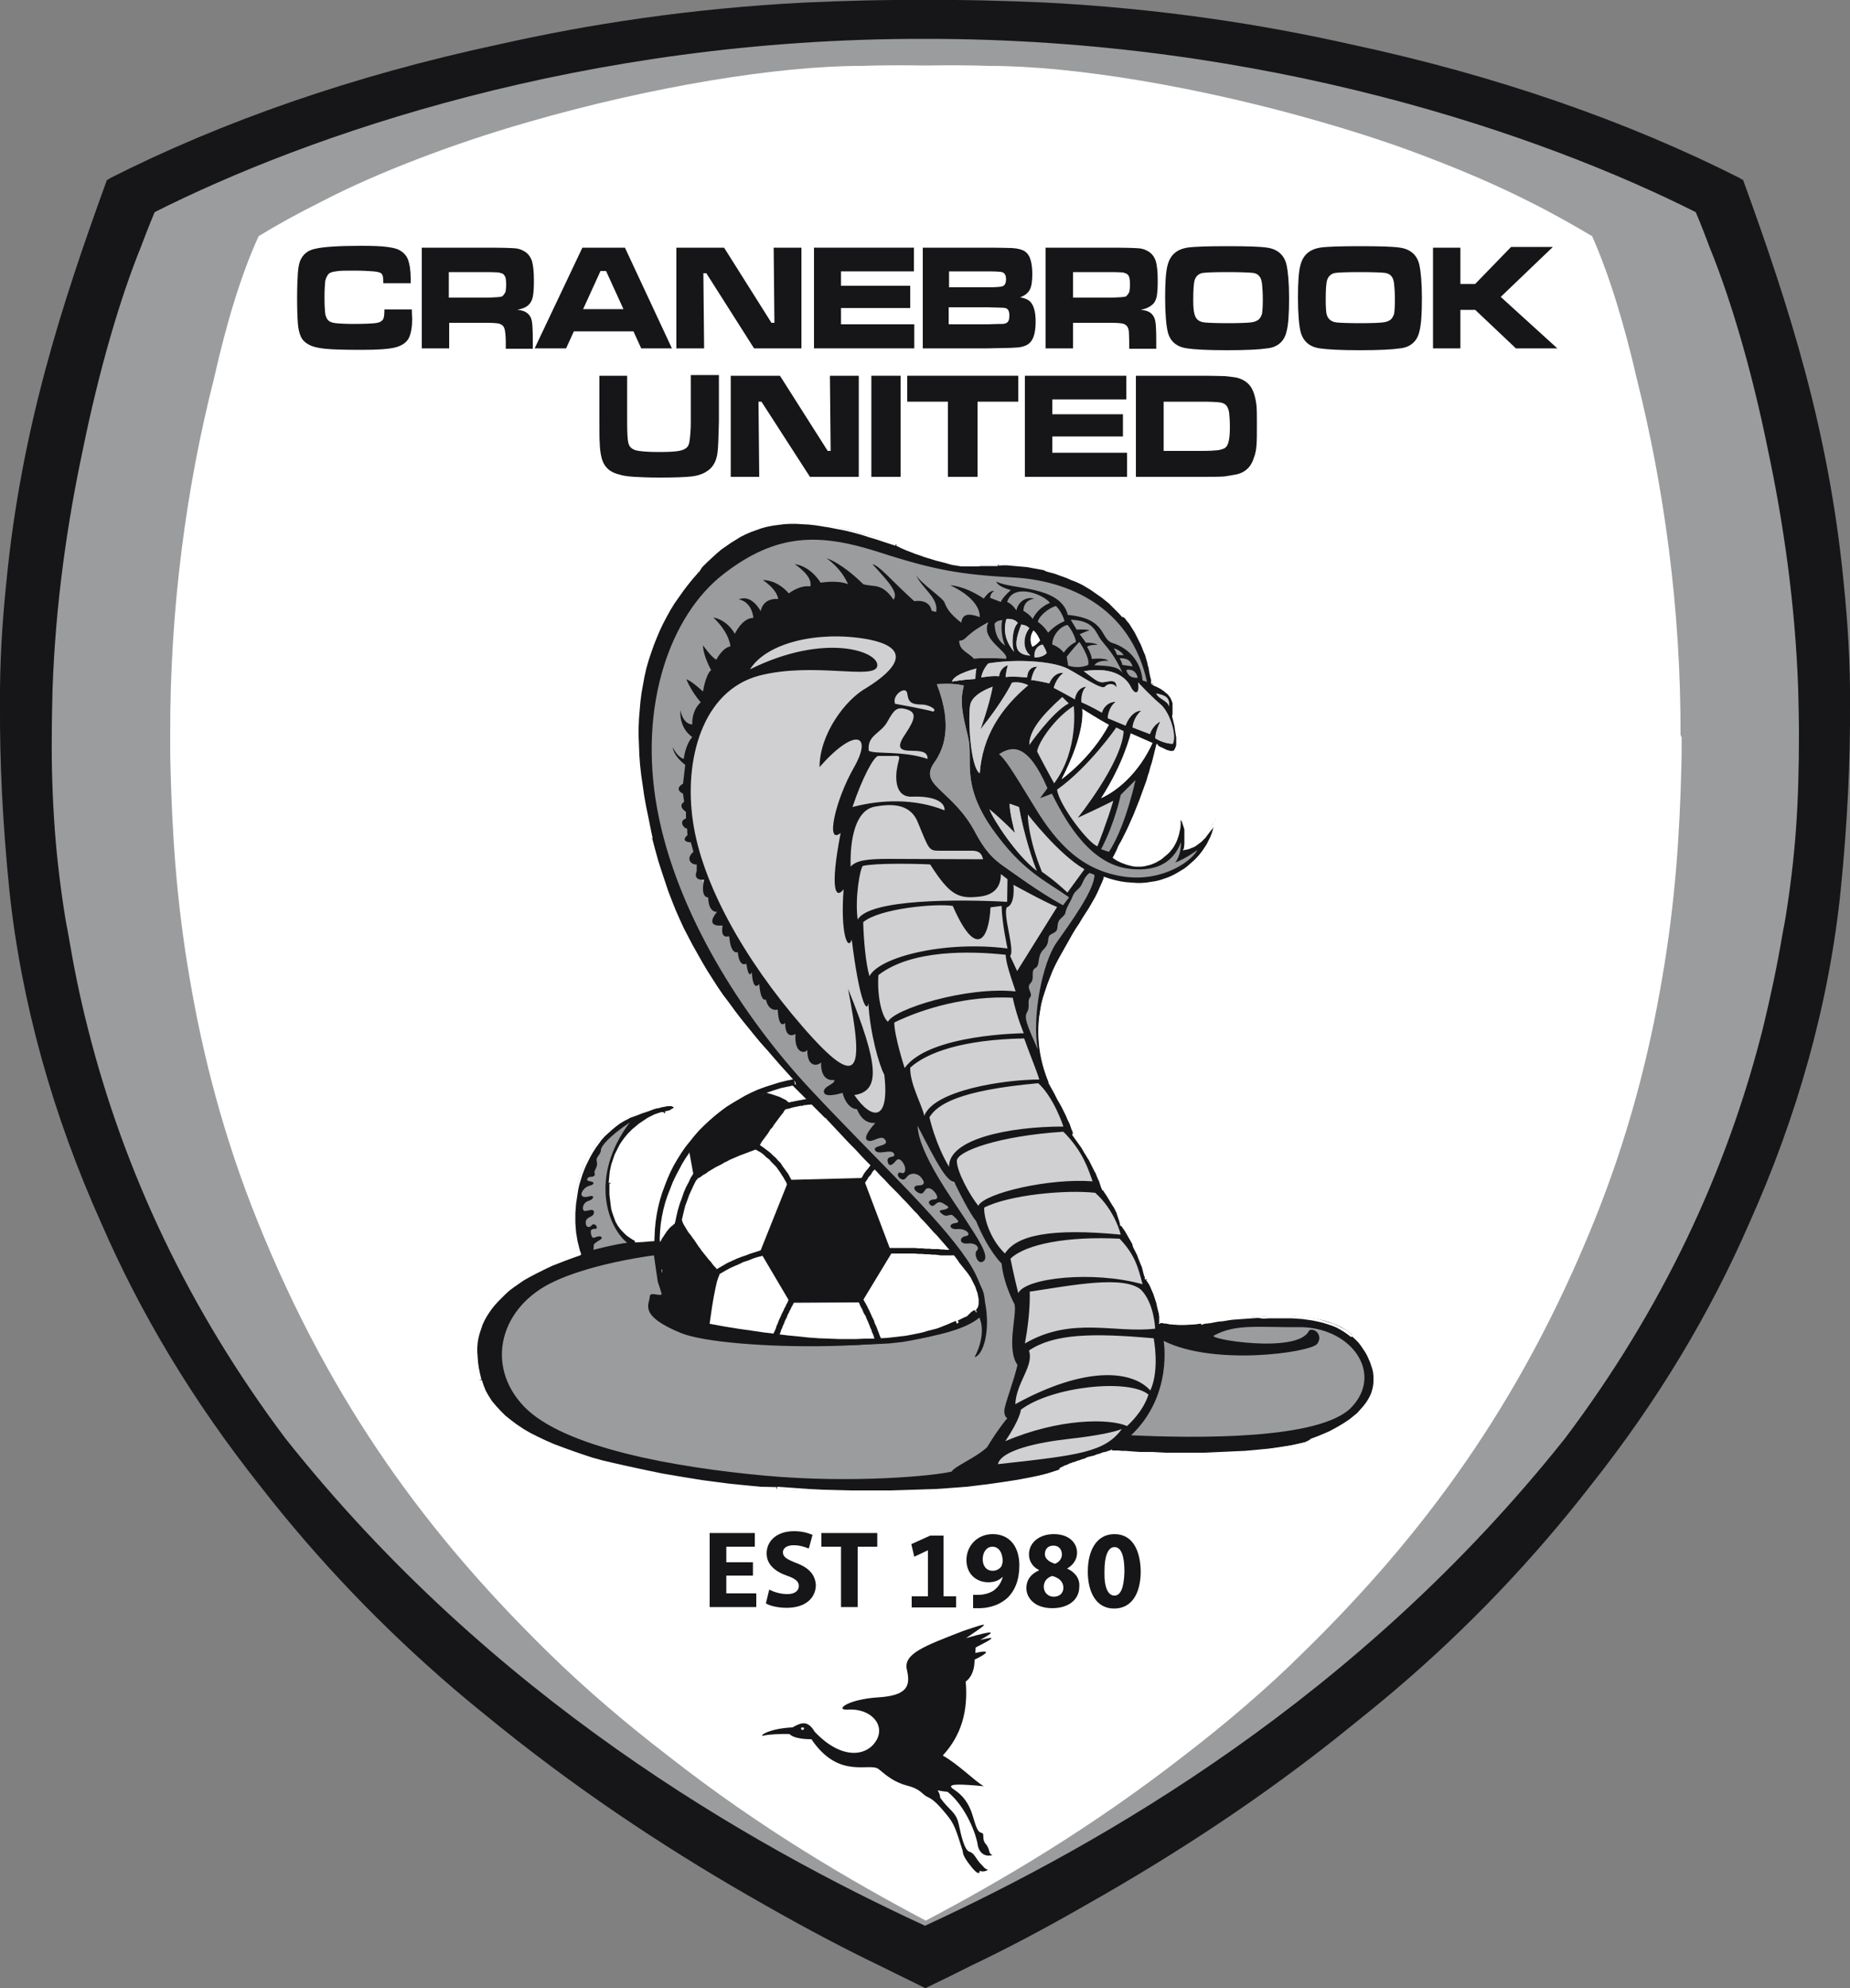 <?xml version="1.0" encoding="utf-8"?>
<!-- Generator: Adobe Illustrator 25.2.3, SVG Export Plug-In . SVG Version: 6.00 Build 0)  -->
<svg version="1.1" id="Layer_1" xmlns="http://www.w3.org/2000/svg" xmlns:xlink="http://www.w3.org/1999/xlink" x="0px" y="0px"
	 viewBox="0 0 500 537" style="enable-background:new 0 0 500 537;" xml:space="preserve">
<rect x="0" y="0" width="500" height="537" fill="#808080" stroke="none"/>
<style type="text/css">
	.st0{fill:#161619;}
	.st1{fill:#9B9C9D;}
	.st2{fill:#FFFFFF;}
	.st3{fill-rule:evenodd;clip-rule:evenodd;fill:#D0D0D2;}
	.st4{fill:#D0D0D2;}
</style>
<g id="logo">
	<g id="bg">
		<path class="st0" d="M28.9,48.6l0.7-0.3l0-0.1C60,32.8,95.5,20.4,134.8,12c24.4-5.5,51.7-9.7,82.5-11.3c11-0.5,21.9-0.8,32.7-0.7
			c10.8-0.1,21.6,0.2,32.7,0.7c30.7,1.6,58.1,5.8,82.5,11.3c39.3,8.4,74.8,20.8,105.2,36.2l0,0.1l0.7,0.3
			c12.4,34.1,23.2,67.5,27.2,108.9c1.1,10.7,1.8,21.8,1.7,32.9c0.1,15.3-0.7,31.9-2.5,49.9c-3.1,30.6-11.7,61.2-24.9,90.5
			c-10.4,23.8-24.3,47.3-42.8,70.6c-15.4,19.8-33,38.3-52.5,54.9c-4.1,3.5-8.2,6.8-12.3,10.1c-23.8,19.3-48.2,35-71.2,48
			c-12.5,7.2-23.2,12.7-31,16.4c-4.2,2.1-8.4,4.2-12.4,6.1l-0.3,0.2l-0.3-0.2c-4-2-8.2-4-12.4-6.1c-7.7-3.7-18.4-9.2-31-16.4
			c-23-13-47.3-28.7-71.2-47.9c-4.1-3.3-8.3-6.7-12.4-10.2c-19.4-16.6-37-35-52.4-54.8c-18.5-23.3-32.5-46.9-42.9-70.8
			c-13.2-29.3-21.8-59.9-25-90.5c-1.8-18-2.6-34.5-2.5-49.9c-0.1-11.1,0.6-22.2,1.7-32.9C5.7,116.1,16.5,82.7,28.9,48.6
			 M428.9,379.7c-3.5,4.9-7.2,9.8-11.1,14.6c-27.8,33.8-58.8,60.1-88.4,80.7C288.8,502.9,252,519.1,250,520
			c-2-0.8-38.6-17-79.3-44.8c-29.7-20.5-60.6-46.9-88.5-80.7c-3.9-4.9-7.7-9.8-11.2-14.7C48.4,347.4,33,313.2,23.9,277.6
			c-2.4-9.4-4.3-19-5.8-28.6c-1.3-8.5-2.3-17-2.9-25.6c-0.9-12.3-1.1-24.7-0.7-37.1C16.9,116.9,40.3,61.3,42,57.5
			c74-34.7,145.1-47,208-47c62.9,0.1,134,12.4,208,47c1.7,3.9,25.1,59.4,27.5,128.8c0.4,12.5,0.2,24.9-0.7,37.1
			c-0.6,8.6-1.6,17.1-2.9,25.6c-1.5,9.6-3.4,19.1-5.8,28.6C467,313.2,451.6,347.5,428.9,379.7z"/>
		<path class="st1" d="M250,10.5c92.3-0.1,167.1,26.1,208.3,46.8c0,0,1.5,3.4,3.8,9.6c5.5,13.5,11.3,32.7,15.8,55
			c4,18.9,7.3,40.9,8.1,64.4c0.1,4.1,0.2,8.2,0.2,12.3c0,8.5-0.2,17-0.8,25.4c-0.6,8.2-1.6,16.4-2.9,24.3c-0.1,0.6-0.2,1.1-0.3,1.7
			c-0.2,0.8-0.3,1.7-0.5,2.6c-1.4,8.4-3.2,16.7-5.2,25c-9.8,38.9-27.3,76.1-53.5,110.9C367,458.9,297.5,498.2,250.4,520l-0.4,0.2
			l-0.4-0.2C202.5,498.2,133,458.9,77.1,388.5c-26.1-34.8-43.6-72-53.4-110.9c-2.1-8.2-3.8-16.6-5.2-25c-0.2-0.9-0.3-1.8-0.5-2.6
			c-0.1-0.6-0.2-1.1-0.3-1.7c-1.3-8-2.3-16.1-2.9-24.3c-0.6-8.4-0.9-17-0.8-25.4c0-4.1,0.1-8.2,0.2-12.3c0.8-23.6,4.1-45.6,8.1-64.4
			c4.5-22.2,10.2-41.4,15.7-55c2.3-6.1,3.8-9.6,3.8-9.6C82.9,36.6,157.7,10.3,250,10.5 M451.8,235.2c-0.2,2-0.4,4-0.7,6
			c-0.9,7.3-1.9,14.4-3.1,21.4c-9.6,56.3-30.2,106.4-68.8,153.4c-43.3,52.6-92.7,83.3-129.2,102.5c-36.5-19.3-85.9-49.9-129.2-102.5
			C82.1,369,61.6,318.9,52,262.6c-1.2-7.1-2.2-14.2-3.1-21.4c-0.3-2-0.5-4-0.7-6c-0.9-9-1.5-18.1-1.8-27
			c-1.5-53.6,8.7-105.1,23.8-143.7c23.4-15.7,59.1-28.5,93.2-36.7c24.9-5.6,53.8-9.5,86.6-9.9c32.8,0.4,61.7,4.3,86.6,9.9
			c34.1,8.2,69.8,21,93.2,36.7c15.1,38.7,25.3,90.1,23.8,143.7C453.4,217.1,452.8,226.2,451.8,235.2z"/>
		<path class="st2" d="M454.2,198.5c0.1-34.1-4.5-67-11.8-96.1c-3.4-14.8-7.5-28.3-12.1-38.6c-4.7-2.8-10.3-6-16.9-9.3
			c-7.9-4-16.6-7.8-25.7-11.3c-9.1-3.6-19.3-7-30.4-10.2c-33.1-9.6-67.2-15.2-89.9-15.2c-5.9-0.2-11.7-0.2-17.3-0.1
			c-5.7-0.1-11.4-0.1-17.3,0.1c-22.7,0-56.8,5.6-89.8,15.1c-11.2,3.2-21.4,6.7-30.5,10.2c-9.1,3.5-17.8,7.3-25.7,11.4
			c-6.6,3.3-12.2,6.4-16.9,9.3c-4.7,10.2-8.8,23.8-12.1,38.6c-7.4,29-11.9,62-11.8,96.1v0.8c0,2.7,0,5.6,0.1,8.5
			c0.2,8.3,0.6,17.4,1.4,27c0.8,9.4,2,19.4,3.8,29.7c3.5,20.6,9.2,42.9,18.4,65.6c20.1,49.9,46.6,85.1,78.6,116.4
			c10.2,10,21.2,19.3,32.4,27.9c25,19.6,49.3,33.7,69.5,44.4l0,0v0c20.3-10.7,44.5-24.9,69.6-44.4c11.2-8.6,22.2-17.9,32.4-28
			c32-31.3,58.4-66.5,78.6-116.4c9.2-22.7,14.9-44.9,18.4-65.6c1.8-10.3,3-20.3,3.8-29.7c0.8-9.6,1.2-18.7,1.4-27
			c0.1-2.9,0.1-5.7,0.1-8.5L454.2,198.5z"/>
	</g>
	<g id="text">
		<path class="st0" d="M103.9,83.6h7.4c0,1.3,0.1,2.2,0.1,2.6c0,2.1-0.3,3.7-0.8,4.9c-0.6,1.3-1.8,2.2-3.6,2.7
			c-1.8,0.5-4.9,0.7-9.3,0.7c-4.6,0-8-0.1-9.9-0.3c-2-0.2-3.5-0.6-4.5-1.2c-0.9-0.5-1.6-1.2-2-2.1c-0.4-0.9-0.7-2.1-0.8-3.6
			c-0.1-1.2-0.2-3.5-0.2-6.7c0-3.2,0.1-5.4,0.2-6.8c0.1-1.4,0.3-2.5,0.6-3.3c0.7-1.7,2-2.9,4.1-3.3c2-0.5,6.2-0.8,12.5-0.8
			c3.1,0,5.5,0.1,6.9,0.3c1.4,0.2,2.6,0.4,3.4,0.9c1.1,0.6,1.9,1.5,2.3,2.6c0.4,1.1,0.7,2.8,0.7,5c0,0.1,0,0.6,0,1.3h-7.4
			c0-0.9-0.1-1.5-0.1-1.8c-0.1-0.3-0.2-0.6-0.4-0.8c-0.3-0.3-1-0.5-2.2-0.6c-1.2-0.1-2.9-0.2-5.3-0.2c-2.3,0-3.9,0-4.8,0.2
			c-0.9,0.1-1.5,0.3-1.9,0.6c-0.4,0.4-0.8,1.1-1,2c-0.1,1-0.2,2.5-0.2,4.5c0,2.1,0.1,3.5,0.2,4.4c0.2,0.8,0.4,1.4,0.9,1.8
			c0.4,0.4,1.1,0.6,2,0.7c0.9,0.1,2.5,0.2,4.8,0.2c2.8,0,4.7-0.1,5.7-0.2c0.9-0.1,1.6-0.3,1.9-0.7C103.7,86.4,103.9,85.3,103.9,83.6
			z"/>
		<path class="st0" d="M114,94.1V66.9h17.9c4.2,0,6.7,0.1,7.6,0.2c0.8,0.1,1.6,0.4,2.4,0.9c0.9,0.6,1.5,1.4,1.9,2.6
			c0.3,1.1,0.5,2.8,0.5,5.2c0,2-0.1,3.4-0.3,4.4c-0.2,0.9-0.6,1.7-1.2,2.2c-0.6,0.6-1.6,1-3,1.3c1.6,0.1,2.6,0.6,3.3,1.5
			c0.4,0.5,0.6,1.2,0.7,1.9c0.1,0.7,0.2,2.3,0.2,4.6v2.5h-7.3v-1.5c0-1.5-0.1-2.6-0.2-3.2c-0.1-0.7-0.3-1.2-0.6-1.5
			c-0.3-0.3-0.7-0.5-1.1-0.6c-0.5-0.1-1.5-0.2-3-0.2h-10.4v6.9H114z M121.4,80.4h10.4c1.8-0.1,2.9-0.1,3.2-0.2
			c0.3,0,0.7-0.1,0.9-0.3c0.3-0.3,0.5-0.6,0.7-1c0.1-0.4,0.2-1.1,0.2-2.1c0-0.8-0.1-1.6-0.2-1.9c-0.2-0.4-0.4-0.8-0.8-1
			c-0.3-0.1-0.6-0.2-1-0.3c-0.3,0-1.4-0.1-3.1-0.1h-10.4V80.4z"/>
		<path class="st0" d="M173.3,94.1l-2.1-4.6h-16.1l-2.1,4.6h-8.5l12.9-27.2h11.5l12.7,27.2H173.3z M168.5,83.5l-4.7-10.3h-1.5
			l-4.7,10.3H168.5z"/>
		<polygon class="st0" points="182.8,66.9 195.7,66.9 208.5,87.2 209.3,87.2 209.1,66.9 216.6,66.9 216.6,94.1 203.8,94.1 
			190.9,73.8 190.1,73.8 190.3,94.1 182.8,94.1 		"/>
		<polygon class="st0" points="220,66.9 247,66.9 247,73.3 227.3,73.3 227.3,77.2 246,77.2 246,83.2 227.3,83.2 227.3,87.6 
			247.1,87.6 247.1,94.1 220,94.1 		"/>
		<path class="st0" d="M249.4,94.1V66.9h17.5c3.7,0,5.9,0.1,6.6,0.1c1.6,0.1,2.7,0.4,3.5,0.9c0.7,0.5,1.2,1.2,1.5,2.2
			c0.3,0.9,0.5,2.3,0.5,3.9c0,1.9-0.2,3.4-0.7,4.3c-0.5,0.9-1.4,1.6-2.6,2c1,0.2,1.9,0.5,2.4,0.9c1.2,0.9,1.8,2.8,1.8,5.6
			c0,2.2-0.3,3.8-0.9,4.9c-0.4,0.7-1,1.3-1.7,1.6c-0.7,0.3-1.7,0.6-3,0.6c-0.8,0.1-3.3,0.1-7.4,0.2H249.4z M256.5,77.6h10.4
			c2.3,0,3.7-0.1,4.1-0.3c0.6-0.2,0.9-0.9,0.9-1.9c0-1.1-0.4-1.7-1.1-1.9c-0.3-0.1-1.6-0.2-3.9-0.2h-10.4V77.6z M256.5,87.6H267
			c2.2-0.1,3.5-0.1,3.9-0.1c0.4,0,0.8-0.1,1-0.2c0.7-0.3,0.9-1,0.9-2.1c0-1.1-0.3-1.8-1.1-2c-0.3-0.1-1.8-0.1-4.8-0.2h-10.5V87.6z"
			/>
		<path class="st0" d="M282.6,94.1V66.9h17.9c4.2,0,6.7,0.1,7.6,0.2c0.8,0.1,1.6,0.4,2.4,0.9c0.9,0.6,1.5,1.4,1.9,2.6
			c0.3,1.1,0.5,2.8,0.5,5.2c0,2-0.1,3.4-0.3,4.4c-0.2,0.9-0.6,1.7-1.3,2.2c-0.7,0.6-1.6,1-3,1.3c1.6,0.1,2.7,0.6,3.3,1.5
			c0.4,0.5,0.6,1.2,0.7,1.9c0.1,0.7,0.2,2.3,0.2,4.6v2.5h-7.3v-1.5c0-1.5-0.1-2.6-0.1-3.2c-0.1-0.7-0.3-1.2-0.6-1.5
			c-0.3-0.3-0.7-0.5-1.1-0.6c-0.5-0.1-1.5-0.2-3-0.2H290v6.9H282.6z M290,80.4h10.4c1.8-0.1,2.9-0.1,3.2-0.2c0.4,0,0.7-0.1,0.9-0.3
			c0.3-0.3,0.5-0.6,0.7-1c0.1-0.4,0.2-1.1,0.2-2.1c0-0.8-0.1-1.6-0.2-1.9c-0.1-0.4-0.4-0.8-0.8-1c-0.3-0.1-0.6-0.2-0.9-0.3
			c-0.3,0-1.4-0.1-3.1-0.1H290V80.4z"/>
		<path class="st0" d="M331.7,66.5c5.3,0,8.9,0.1,10.8,0.4c2.8,0.4,4.6,2,5.2,4.6c0.4,1.8,0.7,4.8,0.7,9c0,4.3-0.2,7.3-0.7,9.1
			c-0.6,2.6-2.4,4.2-5.2,4.5c-2,0.3-5.6,0.5-10.8,0.5c-5.3,0-8.9-0.2-10.9-0.5c-2.8-0.4-4.6-1.9-5.2-4.5c-0.4-1.7-0.7-4.8-0.7-9.2
			c0-4.2,0.2-7.2,0.7-8.9c0.7-2.6,2.4-4.1,5.2-4.6C322.9,66.6,326.5,66.5,331.7,66.5z M331.8,73.5c-3.9,0-6.3,0.1-7.1,0.3
			c-0.9,0.3-1.5,0.9-1.8,1.8c-0.3,0.9-0.4,2.8-0.4,5.5c0,1.7,0.1,2.9,0.3,3.6c0.3,1.4,1.1,2.2,2.7,2.4c1.1,0.1,3.3,0.2,6.5,0.2
			c2.9,0,5-0.1,6-0.2c1-0.1,1.7-0.4,2.2-0.8c0.4-0.4,0.7-0.9,0.9-1.6c0.1-0.7,0.2-1.9,0.2-3.6c0-1.9-0.1-3.4-0.2-4.3
			c-0.1-0.9-0.3-1.6-0.6-2c-0.4-0.6-1-1-2-1.1C337.4,73.6,335.2,73.5,331.8,73.5z"/>
		<path class="st0" d="M367.6,66.5c5.3,0,8.9,0.1,10.8,0.4c2.8,0.4,4.6,2,5.2,4.6c0.4,1.8,0.7,4.8,0.7,9c0,4.3-0.2,7.3-0.7,9.1
			c-0.6,2.6-2.4,4.2-5.2,4.5c-2,0.3-5.5,0.5-10.8,0.5c-5.3,0-8.9-0.2-10.9-0.5c-2.8-0.4-4.5-1.9-5.2-4.5c-0.4-1.7-0.7-4.8-0.7-9.2
			c0-4.2,0.2-7.2,0.7-8.9c0.7-2.6,2.4-4.1,5.2-4.6C358.7,66.6,362.4,66.5,367.6,66.5z M367.6,73.5c-3.9,0-6.3,0.1-7.1,0.3
			c-0.9,0.3-1.5,0.9-1.8,1.8c-0.3,0.9-0.4,2.8-0.4,5.5c0,1.7,0.1,2.9,0.2,3.6c0.3,1.4,1.2,2.2,2.7,2.4c1.1,0.1,3.3,0.2,6.5,0.2
			c3,0,5-0.1,6-0.2c1-0.1,1.7-0.4,2.2-0.8c0.4-0.4,0.7-0.9,0.9-1.6c0.1-0.7,0.2-1.9,0.2-3.6c0-1.9-0.1-3.4-0.2-4.3
			c-0.1-0.9-0.3-1.6-0.6-2c-0.4-0.6-1.1-1-2-1.1C373.3,73.6,371.1,73.5,367.6,73.5z"/>
		<polygon class="st0" points="387.3,66.9 394.7,66.9 394.7,76.7 398.7,76.7 408.4,66.7 419.7,66.7 405.6,80.2 420.9,94.1 
			409.7,94.1 398.7,83.7 394.7,83.7 394.7,94.1 387.3,94.1 		"/>
		<path class="st0" d="M161.9,101.5h7.6v12.6c0,2.8,0.1,4.6,0.3,5.4c0.2,1.1,0.8,1.7,1.9,2.1c1,0.3,3.2,0.5,6.4,0.5
			c2.6,0,4.4-0.1,5.4-0.3c1.1-0.2,1.7-0.5,2.2-1c0.3-0.3,0.5-0.8,0.6-1.3c0.1-0.5,0.2-1.3,0.3-2.6c0.1-1.2,0.1-2.2,0.1-3v-12.6h7.6
			v12.6c-0.1,4.3-0.2,7.2-0.4,8.5c-0.3,2.3-1.3,4-3,5c-0.9,0.6-2.3,1.1-4,1.3c-1.8,0.2-4.6,0.3-8.6,0.3c-3,0-5.3-0.1-6.9-0.2
			c-1.7-0.1-3.1-0.3-4.3-0.7c-2.7-0.7-4.2-2.4-4.7-5.3c-0.2-1.1-0.3-2.1-0.3-3c-0.1-0.8-0.1-2.9-0.1-6.1V101.5z"/>
		<polygon class="st0" points="197.5,101.5 210.8,101.5 223.7,121.8 224.5,121.8 224.3,101.5 232.1,101.5 232.1,128.8 218.9,128.8 
			205.8,108.5 205,108.5 205.2,128.8 197.5,128.8 		"/>
		<rect x="235.5" y="101.5" class="st0" width="7.9" height="27.3"/>
		<polygon class="st0" points="245.2,101.5 275.2,101.5 275.2,108.5 264.2,108.5 264.2,128.8 256.2,128.8 256.2,108.5 245.2,108.5 
					"/>
		<polygon class="st0" points="277,101.5 304.4,101.5 304.4,107.9 284.4,107.9 284.4,111.9 303.5,111.9 303.5,117.9 284.4,117.9 
			284.4,122.3 304.6,122.3 304.6,128.8 277,128.8 		"/>
		<path class="st0" d="M307,128.8v-27.3h17.9c3.2,0,5.3,0.1,6.2,0.1c1,0.1,2,0.2,3.1,0.4c2.5,0.6,4.1,2.1,4.8,4.6
			c0.3,1,0.5,2,0.6,3.1c0.1,1.1,0.1,2.7,0.1,5c0,2.4,0,4.2-0.1,5.5c-0.1,1.3-0.3,2.4-0.7,3.4c-0.7,2.4-2.2,3.9-4.5,4.5
			c-1.1,0.2-2.2,0.4-3.5,0.6c-1.2,0.1-3.2,0.1-6.1,0.1H307z M314.4,121.8H325c1.9,0,3.3-0.1,4.3-0.2c0.9-0.2,1.6-0.4,1.9-0.7
			c0.4-0.3,0.7-0.9,0.9-1.8c0.2-0.8,0.3-2.1,0.3-3.8c0-1.7-0.1-2.9-0.2-3.8c-0.1-0.8-0.4-1.5-0.7-1.9c-0.4-0.5-1-0.8-1.8-0.9
			c-0.8-0.1-2.3-0.2-4.7-0.2h-10.5V121.8z"/>
	</g>
	<g id="date">
		<polygon class="st0" points="196.3,425.6 203.5,425.6 203.5,422 196.3,422 196.3,417.8 204,417.8 204,414.1 191.8,414.1 
			191.8,434.1 204.4,434.1 204.4,430.4 196.3,430.4 		"/>
		<path class="st0" d="M215.2,422.2c-2.5-1-3.6-1.6-3.6-2.9c0-1,0.9-1.9,2.9-1.9c1.9,0,3.3,0.6,4.1,0.9l1-3.7c-1.2-0.5-2.8-1-5-1
			c-4.6,0-7.4,2.6-7.4,6c0,2.9,2.1,4.8,5.4,6c2.4,0.8,3.3,1.6,3.3,2.8c0,1.3-1.1,2.2-3.1,2.2c-1.9,0-3.7-0.6-4.9-1.2l-0.9,3.7
			c1.1,0.7,3.3,1.2,5.6,1.2c5.4,0,7.9-2.9,7.9-6.2C220.3,425.4,218.7,423.5,215.2,422.2z"/>
		<polygon class="st0" points="222,417.8 227.3,417.8 227.3,434.1 231.8,434.1 231.8,417.8 237.1,417.8 237.1,414.1 222,414.1 		"/>
		<polygon class="st0" points="255,414.8 251.4,414.8 246.3,417.1 247.1,420.5 250.7,418.8 250.8,418.8 250.8,431.2 246.4,431.2 
			246.4,434.2 258.4,434.2 258.4,431.2 255,431.2 		"/>
		<path class="st0" d="M268.3,414.4c-4.2,0-7.1,3.2-7.1,7c0,3.8,2.7,6,5.9,6c1.7,0,2.9-0.5,3.8-1.4h0.1c-0.4,1.5-1.2,2.7-2.4,3.6
			c-1,0.7-2.4,1.1-3.7,1.2c-0.9,0-1.4,0-1.9,0v3.6c0.5,0,1.3,0,2,0c2.9-0.1,5.4-1.1,7.2-2.7c2.1-2,3.3-4.9,3.3-8.9
			C275.5,418.2,273.2,414.4,268.3,414.4z M270.7,423c-0.4,0.7-1.3,1.3-2.4,1.3c-1.8,0-2.7-1.4-2.7-3.1c0-2,1.1-3.4,2.6-3.4
			c2,0,2.8,2,2.8,4C270.9,422.4,270.8,422.7,270.7,423z"/>
		<path class="st0" d="M288.4,423.7L288.4,423.7c1.9-1.1,2.7-2.7,2.7-4.3c0-2.3-1.8-5-6.3-5c-3.8,0-6.7,2.2-6.7,5.5
			c0,1.7,0.9,3.3,2.7,4.2v0.1c-2.1,0.9-3.4,2.5-3.4,4.8c0,2.6,2.2,5.4,7,5.4c4.4,0,7.3-2.3,7.3-5.8
			C291.9,426.1,290.2,424.5,288.4,423.7z M284.7,417.5c1.6,0,2.3,1.2,2.3,2.4c0,1.2-0.9,2.2-1.9,2.5c-1.5-0.5-2.7-1.3-2.7-2.6
			C282.4,418.5,283.2,417.5,284.7,417.5z M284.8,431.3c-1.7,0-2.7-1.3-2.7-2.7c0-1.4,0.9-2.5,2.3-2.9c1.8,0.5,3,1.5,3,3.2
			C287.4,430.3,286.4,431.3,284.8,431.3z"/>
		<path class="st0" d="M301.2,414.4c-4.9,0-7.2,4.5-7.2,10.1c0,5.5,2.2,10,7.1,10c4.8,0,7.2-4.1,7.2-10.1
			C308.2,419.1,306.3,414.4,301.2,414.4z M301.2,431c-1.7,0-2.8-2.1-2.7-6.5c0-4.5,1.1-6.6,2.7-6.6c1.8,0,2.7,2.3,2.7,6.6
			C303.8,428.8,302.9,431,301.2,431z"/>
	</g>
	<path id="crane" class="st0" d="M264.2,498.1c0.3,2.3,1.9,3.6,4,3c-1.2-0.6-0.5-1.2-1.6-2.8c-1.5-1.5-0.3-3-1.3-3.2
		c-1-0.2-1.4-1.2-2.4-4.6c-1-3.4-2.7-5.6-5.2-7.2c-2.4-1.6,1.9-1.4,8.2-0.8c-2.5-1.4-6.7-5.8-11.1-8.3c5-5.4,6.9-12,6.2-20
		c0,0,2.4-1.3,2.4-5.9c3.6-1.7,4.5-2.8,0.2-1.8l0.1-1.5c5.6-2.8,5.3-3,1.2-2c4.1-2.3,4.6-2.9-3.8-0.5c5.9-4.1,7.3-4.7-0.9-1.9
		c-10.3,4-16.1,6.1-15.1,10.4c1,4.3,0.3,7-7.8,7.5c-8.1,0.5-11.7,3.4-8.4,3.3c6.5-0.5,10.5,4.2,7.9,8.4c-2.6,4.3-9.4,5.2-16.6-2.4
		c-1.8-3-3.4-2.7-6-1.2c-6.1,0.3-8.8,2.1-8.1,2.3c1.1-0.4,5.4-0.6,7.3-0.5c0,0,0.9,1.4,5.9,1.4c7.5,11.1,15.8,6.1,18.2,8.1
		c2.4,2,4.4,3.6,7.9,4.5c3.5,0.9,3.9,2.4,5.3,3c1.4,0.6,2.8,1.9,5,4.6c2.2,2.6,2.6,4,4.5,10c0,1,0.7,2.3,2.6,4.6
		c1.9,2.3,2.1,1,1.9,0.7c0,0,1,0.6,2.3-0.2c-1.1-0.5-0.8-0.5-2.1-1.8c-1.2-1.3-1.6-2.8-2.9-3.1c-1.3-0.4-2.2-4.2-2.9-7.5
		c-0.7-3.3-2.6-3.7-5-7.1c0,0,0-1-0.7-2c0,0,1.3,0.3,2.7,0.4C261.3,488.2,263.9,495.9,264.2,498.1 M216.9,467.3
		c-0.2,0-0.4-0.2-0.4-0.4c0-0.2,0.2-0.3,0.4-0.3c0.2,0,0.4,0.1,0.4,0.3C217.3,467.1,217.1,467.3,216.9,467.3z"/>
	<g id="snake">
		<path class="st1" d="M365.5,360.6c-9.2-8.5-33.4-4.2-40.9-3.1c-7.4,1.1-9-0.2-11.1-0.2c0,0,0.6-3.2-3.5-11.7c0,0-1.2-6.9-7-14.7
			c0,0-0.3-3.4-4.9-9.7c0,0-2.2-7.8-8-15c0,0-0.7-3.3-6.7-13.8c-10.1-24.6,10.2-41.1,14.9-55.1c16.4,5.7,28.9-5.2,30.3-16.2
			c0,0-3.4,7.3-8.7,8.2c0,0,1.6-6-1.2-8.7c0.7,11.3-10.3,16.5-17.7,11c2.8-5.7,8.9-17.4,11.7-30.2c5.9,3.4,7,1,4.5-8.3
			c0.6-3.4,0-5.9-5.6-8.4c0,0-0.7-10.5-8-18.4c-9.5-11-22.3-13.8-33.7-13.8c-11.4,0-10.8,1.3-27.7-5.5c-26.9-9.3-39.8-7.8-53.7,7.4
			c-15.4,16.9-20.6,39.8-12.4,72.2c8.1,32.4,23.4,49.2,47.8,75.3c23.7,24.9,36.4,37.2,37.4,41.8c-35.2-11.1-67.5-10.3-89.7-8.5
			c-2.8-1.6-6.9-4.3-6.6-15.5c0.3-11.2,8.7-17.4,14.5-19c5.6-1.5,2.2-4.3-9.8,1.2c-13.8,6.5-17.2,25.3-13.2,37
			c-21.5,7.4-31.5,17.6-26.8,33.9c4.7,16.2,34.6,25.8,80.1,29.3c45.4,3.5,72.4-3.2,76.6-5.2c4.3-1.9,7.4-3.1,14.1-5
			c0,0,36.4,2.7,53.7-2.8C374.7,381.8,374.7,369.2,365.5,360.6"/>
		<path class="st3" d="M248.5,170.8c0,0-39.8-8.5-51.5,9c-11.7,17.4-19.7,42.8,2.1,75.6c21.8,32.8,32.9,45,42,49.2
			c9,4.2,2.1-9,4.8-5.8c2.6,3.2,10.6,19.6,10.6,19.6l4.3,3.7l9.6,17.5l3.7,10l2.1,19.6l-6.4,21.2l-4.8,7.4c0,0,38.3-3.2,44.1-15.3
			c5.9-12.2,3.8-29.2,1.3-34.5c-2.5-5.3-6.9-15.2-6.9-15.2l-7.2-12.6l-2-6.8l-6-7.9c0,0-1-6.3-1.9-6.7c-0.8-0.3-5.2-10-5.7-11.4
			c-0.5-1.3-5.9-17.7-5.9-17.7l10.2-20.7l1.7-4.2l-16.5-10l-16.5-20.4l-6-5.2l5.9-6.2l0.3-12.4l-6-10.8L248.5,170.8z"/>
		<path class="st3" d="M277.3,218.7c0,0,2.8,17.3,5.1,18.6c2.4,1.3,6.6,4.5,6.6,4.5s6.4-7.2,5.6-7.2
			C293.9,234.5,278.8,222.4,277.3,218.7"/>
		<path class="st3" d="M289.7,190.2c-0.7,0.3-12.1,10.1-9.4,15.4c2.7,5.3,4.4,7.3,4.4,7.3S295.8,195.4,289.7,190.2"/>
		<path class="st3" d="M284.6,213.7c0,0,10.5-9.4,12.4-12.5c1.9-3.2,3.9-5.5,4.4-5.5c0.5,0,3.4,1.5,3.4,1.5s-7.4,19.8-10.3,20.7
			c-3,0.8,6.2-3,6.2-3h1.1c0,0-4.3,15-5.2,15C295.7,229.9,286.1,217,284.6,213.7"/>
		<path class="st0" d="M365.3,380.1c-8.4,8.9-42.3,8.4-59.6,7.6c11.4-10.8,8.8-25.5,8.8-25.5c13.8,6.9,39.8,3.1,41.5,0.8
			c1.7-2.3-0.8-4.5-2.2-3.6c-2.8,6.5-28.5,2.2-25.6,1.3c5.9-3.2,12-2.1,24-2.2C365.6,359.1,373.8,371.1,365.3,380.1 M304.6,385.2
			c-4.8-2.1-18.4-2.1-32.9,4.1c4.2-6.3,4.2-8.5,4.2-8.5c8.3-6.3,29.2-8.5,34.5-4.1C308.9,381.5,304.6,385.2,304.6,385.2z
			 M269.7,395.5c0.9-3.8,11-5.9,19-6.8c8.1-0.9,12.5-1.9,14.5-2.7C298.6,392.3,291.5,393.1,269.7,395.5z M257.2,397.5
			c-4.3,1.1-26.5,3.3-50.5,1.1c-24-2.2-54.4-7.5-65.1-18.7c-10.7-11.2-6.4-27.1,8.3-33.8c14.6-6.9,59.9-16.1,112.3,1.7
			c3,1.4,2.5,5.9,2.5,5.9c-1.6,2.8-42.9,10.2-62.4,6.3c-19.5-3.9-15.9-8.1-12.4-8.2c-1.2-2-6.2-2.3-6.4-1.1c-3.3-4-4.7-3.3-4.5-1.6
			c0.1,1.7-3.4-0.6-3.4,1.2c0,1.9-3.3,5,8.5,9.8c11.8,4.8,68.9,5.9,80.6-4.2c1.4,3.2,0.4,7.6-1.3,10.7c3.4-0.8,6.2-14.3-2-26.3
			c-8.2-12.1-24.6-27-42.6-46.3c-18-19.3-36.1-47.5-41.2-75.6c-5.1-28,3.6-52.2,17.9-63.3c14.3-11.1,25.8-11.1,41.6-6.1
			c15.7,5.1,22.7,6.2,37,7c14.3,0.8,31.4,7.7,35.9,28.2l-1.2-0.4c-0.5-5.8-4.5-9-8.1-10.1c-3.5-1.1-1.4-6.6-12.1-7.6
			c-2-8-15.3-6.8-19.3-9c0.3,1.4,3.9,2.3,3.9,2.3c-2.4,2.1-2.7,3.2-2.7,3.2l-2.9-1.1c0.1-1.5,1.1-1.8,1.1-1.8c-1.2-0.5-2.8,2-2.8,2
			c-5.4-3.6-9.1-3.6-9.1-3.6s8.1,3.4,8,8.6c-3.8-1.4-4.7-0.4-5,1.5c-3.1-2.4-4-4-4.5-5.4c-0.4-1.3-6.6-5.3-7.7-7.5
			c1.4,3.5,6.2,6.2,5.4,10l-1.2-0.3c-0.6-3.4-4.7-2.6-4.7-2.6c-6.2-5.6-9.5-9.7-11.3-10c4.9,5.3,7,7.8,5.7,9.6
			c-3.2-4.7-5.3-3.3-8.2-4.2c-3.5-3.5-7.4-6.2-9.9-7c3.8,2.8,5.1,5.5,5.8,7c-3-1.2-7.4-0.4-7.4-0.4c-3.1-4.8-7-5-7-5s5,3.2,4.2,6
			c-3-0.4-5.8,1.9-5.8,1.9c-3.4-3.9-7-3.6-7-3.6c4.1,2.8,4.1,5.1,4.1,5.1c-4.3-0.3-4.7,3.3-4.7,3.3s-2.4-4.7-5.9-3.2
			c3.7,0.8,3.9,5,3.9,5c-3,0-5,4.3-5,4.3c-2.3-4-5.8-4.4-5.8-4.4c4.5,4.3,4.6,7.8,4.6,7.8c-2.2,0.4-3.8,3.6-3.8,3.6
			c-1.4-0.7-3.6-3.9-3.6-3.9c0,2.8,2.2,6.7,2.2,6.7c-1.5,1.2-2.2,5.8-2.2,5.8c-3.5-3.2-4.5-3.3-4.5-3.3c1.5,3.6,3.9,6.2,3.9,6.2
			c-2.6,2.3-2.3,6-2.3,6c-2.7-0.2-3.2-3.9-3.2-3.9s-0.6,4.6,3.2,7.3c-1.9,2.1-2.3,5.9-2.3,5.9c-1.9-0.6-3-3.2-3-3.2
			c0.3,2.6,3.4,4.8,3.4,4.8l-0.6,5.1c-1.9,1.1-1.2,2.1,0,2.7l0.3,2.2c-1.9,1.2,0.5,2.7,0.5,2.7v1.8c-2,0.6-0.7,2.7,0.3,2.7l0.1,1.8
			c-1.8,1.5,0.1,2,0.9,1.9l0.7,2.6c-2.3,2-0.4,3.6,0.9,3.4v1.8c-1.1,2.8,2,2.3,2,2.3c-1.1,5.1,1.1,4.8,1.1,4.8
			c0.1,4.3,2.4,3.9,2.4,3.9c-2.7,3.3-0.7,3.9,1.5,3.7c-0.7,4.2,1.9,2.6,1.8,3c0.4,5.1,2.3,4.2,2.3,4.2c0.4,4.3,2.3,3.1,2.3,3.1
			c0.7,4.6,1.5,2.3,1.5,2.3c0.3,5.6,2,3.2,2,3.2c0.4,5.1,1.8,4.2,1.8,4.2c0.8,3.5,3.2,2.7,3.2,2.7c0.3,5.7,2,3.6,2,3.6
			c0,4.8,2.8,3,2.8,3c-0.4,5.4,2.6,5.3,3.2,4.3c-0.1,4.7,2.7,4.4,3.7,3.4c-0.1,5.6,3.6,4.7,3.6,4.7c0.3,1.2-3.2,1.7-2.8,3.4
			c0.4,1.6,5,0.1,5,0.1c1.3,4.6,3.9,4.4,3.9,4.4c1.6,3.9,4.1,3.8,5,3.7c-1.8,2-3.4,4.3-2,4.8c1.4,0.6,3.7-1.9,4.7-0.1
			c1.1,1.7-3.5,1.3-2.8,2.7c0.8,1.5,4.4-0.5,5.1,0.9c0.7,1.4-2,0.3-1.7,2.1c0.3,1.8,1.5,0.8,2.2-0.1c0.7-0.9,1.5-0.4,2.2,0.9
			c0.7,1.3,0.3,2.8-0.7,2.3c-1-0.4-1.4,0.9-0.2,1.6c1.1,0.7,1.5-0.4,2.1-0.9c0.6-0.5,2.2-0.9,3.5,0.6c1.2,1.5,0.7,2.1-0.7,2.1
			c-1.4,0-1.6,1-0.4,1.8c1.2,0.8,1.6,0.3,2.1-0.5c0.5-0.9,1.7-0.7,2.7,0.6c1,1.4,0.7,1.9-0.4,1.9c-1.1,0.1-1.8,0.8-0.7,1.6
			c1.1,0.7,1.4-1.6,3.2-0.6c1.7,1,1.9,1.1,0.9,1.6c-1,0.4-2.6,0.1-1.1,1.3c1.5,1.2,2.1-0.3,3,0.5c0.9,0.9,2.3,1.8,0.5,2
			c-1.8,0.2-1.6,1.8,0.7,1.6c2.3-0.2,4,1.6,2.2,1.9c-1.8,0.3-1.8,2.2,0.5,2c2.3-0.3,3.4,1.2,2.5,1.9c-0.9,0.8,0.3,4.2,1.9,2.8
			c1.6-1.4-1.8-6.3-5.1-11.4c-3.3-5.1-12.6-17.8-12.8-25.1c5.5,10.7,7.7,14.7,9.9,15.2c4.3,8.9,5.9,10.5,5.9,10.5
			c3.3,8.1,6.9,11.5,6.9,11.5c0.6,5.8,3.5,11,3.5,11c0.7,3-2.3,12,0.8,16.4c-1,4.2-2.9,9.2-3.4,11.4c-0.6,2.2,0.6,3,0.6,3
			c-3.2,4-5.4,7.8-5.4,7.8C263.9,393.7,258.1,396,257.2,397.5z M159.3,320.3c1.3-0.3,1.6-1,0.2-1.2c-1.4-0.1-0.7-1.2,0-1.2
			c0.7,0,1.5-0.2,1.2-1c-0.3-0.7,1-1.7,0.6-3.1c-0.4-1.3,1.1-1.9,1.1-3.1c0-1.1,2.3-3.8,7.8-7.5c-10.9,14.5-6.1,28.1-0.7,32.5
			c-2.9,0.3-9.1,1.9-9.1,1.9l0.1-1.5c0,0,0.9-0.8,1.7-1.2c0.8-0.5,0.4-1.1-0.6-0.9c-1,0.2-1.6,1-1.9-0.9c-0.3-1.8,1.6-0.7,1.6-1.5
			c0-0.8-1-1.2-1.4-0.6c-0.4,0.6-1.6,0.8-1.6-0.8c0-1.6,2-1.3,2.2-2.5c0.2-1.3-1-0.8-2.2-0.6c-1.2,0.3-1-2.2,0.7-2.7
			c1.7-0.5,1.6-1.6,0.5-1.3c-1.1,0.3-2.1,0.4-2.3-0.3C156.9,322.2,158,320.6,159.3,320.3z M313.6,190.2c2.5,2.1,4.5,8.2,3.4,10.7
			c-0.8,0.1-3.2-0.4-4.8-1.5c0,0,0.1-2,1.4-4.5c0,0-2,0.9-2.8,3.4l-4.7-1.8c0,0,0.1-2.5,2.3-4.5c-1.4-0.1-3.2,1.3-4.2,4l-4.8-2
			c0,0,0-2.7,2.1-4.4c-1.2-0.1-3,0.7-3.7,2.9c0,0-2.7-1.6-5.5-2.8c0,0-0.3-2.9,1.3-4.2c-1.1,0-2.7,0.9-3.1,3.4c0,0-3-1.7-5.7-3.1
			c0,0,0.6-2.6,2.6-4c-0.9-0.2-2.7,0.2-3.8,2.8c0,0-3.4-0.8-4.9-0.9c0,0,0.5-2.8,1.7-3.6c-1.6-0.1-2.7,0.9-2.8,2.9
			c0,0-4.1-0.4-5.8-0.1c0,0,0-1.3,0.6-3.2c0,0-2,0.4-2.4,3c-1.2-0.3-4.8,0.3-4.8,0.3s0.2-1.9,1.9-3.8c7.7-1.3,17.7-0.6,21.6,1.5
			c3.9,2.1,9,5.7,9.9,4.8c0.9-0.9,2.3-1.1,3.2,0.2c-0.1-1.9-1-1.9-3-1.5c-1.9,0.4-2.5-0.4-5.9-2.9c8.6-1.4,11.7,2.2,12.7,4.2
			c1,2.1,2.5,2.3,2-1.2C307.6,184.4,311.1,188.1,313.6,190.2z M316,190.9c-0.4-1.7-3-2.1-3.5-3.6C315.1,187.9,316.1,188.3,316,190.9
			z M297.6,215.6c6.2-9.6,8-17.5,8-17.5l5.9,2.6C307.8,208.7,302.2,213.5,297.6,215.6z M299.7,230.1l-2.1-0.7
			c3.8-7.3,5.3-14.7,5.3-14.7l4-4C304.7,220.3,301.9,226.9,299.7,230.1z M278.2,201.2c0-3.7,3-7.6,8.9-12.9l1.7,1.7
			C284.3,192.4,278.2,201.2,278.2,201.2z M284.9,211.6c-3.3-6-4.6-8.6-4.6-8.6c0.3-2.5,4.9-9.2,9.9-12.3
			C290.2,190.7,291.7,202.5,284.9,211.6z M301.7,196.5l2,1c-0.5,8.6-12.4,23.4-12.4,23.4c6.5-3,9.6-4.6,9.6-4.6
			c-1.6,5.5-4.3,12.3-4.3,12.3c-2.6-0.9-10.5-11.4-10.9-15.3C294.4,207.1,301.7,196.5,301.7,196.5z M292.5,191.5
			c0,0,5.1,3.2,7.2,4.3c-4.8,9-12.8,14.7-12.8,14.7C293.6,197.6,292.5,191.5,292.5,191.5z M305.4,234.7c10,1.1,12.7-4.5,13.8-7.2
			c0,3.8-1.6,5.5-1.6,5.5c3-1.1,6-3.4,6-3.4c-1.2,2.6-8.9,8.7-19.8,7.2c-10.9-1.6-17.8-8.2-24.3-19c-6.5-10.7-7.9-12.7-9.5-14.1
			c3.6-2.3,7.8-3,13.1,9.2l-2,2.7l3.2-1.2C288.8,223.5,295.3,233.6,305.4,234.7z M285.5,254.7c-3.7,5.3-6.7,19.9-5,28.8
			c-3-6.8-3.8-8.6-2.9-10.1c0.9-1.6-0.1-2.9,0.8-4c0.9-1.1-1.2-2.5,0.1-3.8c1.3-1.3-0.1-3.3,1.3-4.1c1.5-0.8,0.3-3.2,2.3-5.1
			c2-2,0.5-3.3,2.1-4.1c1.6-0.8,1.5-0.9,1.7-2.7c0.3-1.8,1.9-1.8,2.1-3.3c0.3-1.4,1.2-2.4,1.9-4.2c0.7-1.8,1.9-1.7,2.7-3.7
			c0.8-2,1.9-2.6,1.9-2.6l1.3,0.5C295.8,240.5,289.2,249.4,285.5,254.7z M273.7,269.5c1.2,5.5,3,9.6,3,9.6s-25.7,0.2-32.2,9.4
			c0,0-2.8-8.6-2.8-12.3C249.5,272.4,261.4,268.9,273.7,269.5z M237.4,263.4c9-7,25.1-6.5,34.4-5.5c0.1,2.4,1.4,6,2.7,9.9
			c-13.3-1.4-33,4.8-34.5,8.2C238.5,274.9,237,269.6,237.4,263.4z M252.1,192.2c-1.4-0.5-10.2-2.1-10.2-2.1c-0.9-2.4,3-5,3.3-2.8
			c0.3,2.2,0.9,2.9,3.5,3C251.2,190.2,253.6,191.9,252.1,192.2z M257.5,244.7c6.4,14.7,9.8,8.9,10.2,0.4l3-0.4
			c0.1,4.8,1.6,11.5,1.6,11.5c-17.3-2.2-34.8,2.4-37.3,7.5c-1-3.2-1.6-10-1.7-14.6C237.6,245.4,252.8,244,257.5,244.7z M233.2,233.9
			c3.4-0.8,14.5-0.6,18.2-0.4c5.4,8.5,7.7,9.3,13.3,8.7c5.6-0.6,5.8-4.6,5.8-6.1l1.8,1.4l-0.1,6.1c-13.1-0.7-37.2-0.8-40.4,4.8
			C231,242.4,232.5,234.4,233.2,233.9z M236.4,217.9c5.3-1,9.8-0.5,11.7,4.3c3,7.3,2.9,7.6,5.8,7.6h8.8c2.6,0,2.7,1.5,3,2.3
			c-7.2,0-19.7-0.1-25.5-0.1c-5.8,0-8.8,0.4-10.3,2.1C229.7,226.9,231.1,218.9,236.4,217.9z M237.4,204.2h3.5c2.5,0,2.4-0.4,1.7,2.5
			c-0.7,3-0.9,8.7,3.9,8.5c4.8-0.2,8.9,0.9,8.8,3.7c-7.9-3.2-17-3-24.9-0.9C233,210.2,236.2,204.2,237.4,204.2z M246.5,202.8
			c3.4,0,4.2,0.7,4.2,2.2c-6.8-2.3-14.2-1.2-15.9-2.2c-0.5-4.2,3.2-4.6,5-7.8c1.8-3.2,2.5-4.2,5.2-3.4c2.7,0.8,2.5,2.4-0.2,6.5
			C242.1,202,243.1,202.8,246.5,202.8z M272.1,245.1c2.4-0.8,1.8-6.1,1.8-6.1s8.9,4.9,11.8,6c-5,8-10.8,17.3-10.8,17.3l-1.9-4.1
			C274.4,256.8,271,247.1,272.1,245.1z M277.8,220c0,0,8.2,10.7,15.3,14.8l-4.6,6.3c-3.7-3.5-6.9-5.6-6.9-5.6
			C277.5,225.4,277.8,220,277.8,220z M272.9,217.1l2.5,0.9c1.2,7.1,4,15.5,4.8,17.2c-5.5-4.2-11.7-13.7-12.8-16.6
			c3.9,3.2,6.9,6.4,6.9,6.4S272.7,218.9,272.9,217.1z M273.5,184.4c0,0,2-0.5,4.4,0.7c-7.4,6.2-12.4,13.8-13.1,23.8
			c-2.6-1.7-3.2-15.2-2.6-18.4c0.5-3.2,6.1-5,6.1-5c-1,5.2-3.3,11.5-3.3,11.5C271.2,189.3,273.5,184.4,273.5,184.4z M263.9,180.6
			c0,0-0.3,0.9-0.3,2.8c-3,0.1-6.3,0.7-6.3,0.7C257.9,182,263.9,180.6,263.9,180.6z M275.1,168.3c-1.5,1.3-1.8,5.8-1,7.8
			c-2.2-2.6-3.1-5.6-2.1-8.9C272,167.2,274.1,166.9,275.1,168.3z M279.1,167.2c-0.8-1.3-2.5-2.2-2.5-2.2c0-0.4,0-2.8,2.9-3.3
			c-2-0.6-4.3,0.7-4.8,3.2c0,0-1-1.7-2.5-2.3c1.7-5.3,10-2,11.6,0.3C283.8,162.8,280.7,163.9,279.1,167.2z M281.8,174.1
			c0,0,0.8,1.2,1.1,2.3c-1.1,1.3-3.3,1.2-3.3,1.2C279.4,176.1,280,174.5,281.8,174.1z M279.3,170.3c0,0,1,0.7,1.8,2.7
			c-1,1.3-2.1,1.7-2.1,1.7C278.3,173.2,278.4,171.7,279.3,170.3z M278.5,177.1c-5-0.3-4.2-3.9-2.5-8.4c0,0,1.5,0.1,2.2,1
			C276.5,171.9,276.3,175.3,278.5,177.1z M283.3,170.9c-1.4-2.1-2.8-2.9-2.8-2.9c0.2-1.5,2.9-3.8,4.9-4.3c0,0,1.7,1.6,2.3,4.1
			C285.1,168.8,283.3,170.9,283.3,170.9z M290.8,173.4c-2,0.9-3.3,2.9-3.3,2.9c-1.2-1.6-3.1-2.2-3.1-2.2c-0.1-2,1.8-4.8,4.1-5.3
			C288.6,168.8,290.5,171.2,290.8,173.4z M294.1,179.6c0,0-2.2,1.2-5.4,0.2l-0.4-2.4c0,0,1.6-2.1,3.4-4
			C291.8,173.4,294.7,177.9,294.1,179.6z M303.4,181.8c-1.3-1.7-2.9-1.9-7.6-2.1c0,0,0.6-1.4,3.7-1.2c0,0-0.4-0.9-4.4-0.5
			c0,0-0.1-1.3-1.3-3.3c0,0,0.7-0.6,2.8-0.5c0,0-0.5-0.6-3.1-0.6l-1.7-2.3l2.7-1.1c0,0-1.8-0.3-3.5-0.1l-1.6-2.7
			c4.3,0.2,5.9,1.5,7.3,4C298,174.1,300.3,175,303.4,181.8z M301.9,176.9c-0.3-1-0.9-1.8-0.9-1.8c2,0.6,2.7,1.9,2.7,1.9L301.9,176.9
			z M307.5,183.1c-1.2,0-2.5-0.1-3.1-2.1C304.4,181,306.8,180.2,307.5,183.1z M303.3,179.6c0,0,0.1-0.4-0.7-1.8
			c1.4,0,2.8,0.1,3.5,2.2L303.3,179.6z M271.7,174.4c-1.8-1.1-2.8-3.1-2.9-5.9c0.6-1,2.1-1,2.1-1
			C270.4,169.2,270.8,172.9,271.7,174.4z M271.9,177.9c-6.4-0.3-8.7,0-8.7,0c-1.3-1.6-4-2.2-3.9-4.8c2.2-0.2,1.1-1.4,7.8-5
			C264.8,172.7,272.6,176,271.9,177.9z M253.2,184.8c0,0,4.5-0.4,7.3,0.4c-1.1,4.2-0.5,7.2,1.1,13.7c1.6,6.5-2.1,12.5,6.5,24.9
			c8.2,11.6,14.3,14,20.8,18.6l-1.6,2.1c-6.6-3.6-13.7-8.9-16.3-10.7c-2.5-1.8-4.7-3.8-7.5-9.1c-2.8-5.3-6.5-8.5-9-10.9
			c-2.5-2.4-4.5-4.3-2-7.8C254.9,202.6,257.7,196.4,253.2,184.8z M229.2,267.1c4.2,21.8,3.6,28.5-12.3,10.2
			c-15.8-18.2-27.2-38.7-29.6-55.3c-2.5-16.5,2.4-35.4,17.9-39.5c14.7-3.8,31.3,1.3,31.9-2.6c0.6-3.9-14-9.2-34.4,0.9
			c4.6-7.3,18.5-10.4,31.4-8.2c12.8,2.3,8.3,8.1,0.1,13.2c-5.8,3.2-12.7,12.6-12.7,21.4c9.5-10.8,14.5-9,9.3,0.1
			c-5.2,9.1-7.7,21.1-3.6,17.7c-3,15.5-1.3,18,0.8,15.2c-0.9,11.7,1.1,16.9,2.2,13.6c1.9,15.5,4,20.3,4.5,17.2
			c0.4,7.9,2.9,16.8,4.3,19.3c1.5,13-3.5,12.2-8.1,5.5C238,294.7,237.6,287.8,229.2,267.1z M280.9,291.6c-9.2,0-28.4,2.8-31.1,9.8
			c-0.6-2.9-3.9-8.6-3.8-13c4.5-4.1,14.2-7.6,30.8-7.9C278.1,284.2,280.1,289,280.9,291.6z M287.4,304.3c-14.8,0-31.1,3.4-30.9,10.9
			c-3.8-6.4-5.3-13.4-5.3-13.4c2.1-3.5,8.1-7.3,29.4-9.2C284.9,296.5,287.4,304.3,287.4,304.3z M295.3,319.1
			c-11.5-0.9-29.1,3.1-30.9,6.6c-2.4-3-5.8-9.3-5.8-12.1c0-2.7,11.6-6.8,28.8-7.9C292.7,311,294.1,315.8,295.3,319.1z M302.9,333.5
			c-18.8-1.8-28.1,0.1-31.3,5.1c-4.2-4.1-5.7-9.8-5.6-12.4c6.6-3.4,21.9-4.9,30-4C301.4,327,302.9,333.5,302.9,333.5z M308.8,346.9
			c-13.2-3.7-31.6-1.8-33.6,2.4c-1.2-4.8-2.1-9.3-2.1-9.3c4.1-4,15.6-6.1,29.5-5.4C306.8,339,307.6,342.4,308.8,346.9z M312.2,358.9
			c-11,1.3-22.5-3.4-35.2,4c1.6-8.5,1.3-14,1.3-14c11.4-1.7,25.4-4.5,30.1-0.5C312,352.1,312.2,358.9,312.2,358.9z M278.1,364.8
			c6.7-4.5,16.9-4.8,33.7-3.3c0,0,1.7,8.4-0.9,14.1c-4.8-5.4-17.4-6.8-36.5,3.7C274.7,373.3,279.5,369,278.1,364.8z M365.5,360.6
			c-9.2-8.5-33.4-4.2-40.9-3.1c-7.4,1.1-9-0.2-11.1-0.2c0,0,0.6-3.2-3.5-11.7c0,0-1.2-6.9-7-14.7c0,0-0.3-3.4-4.9-9.7
			c0,0-2.2-7.8-8-15c0,0-0.7-3.3-6.7-13.8c-10.1-24.6,10.2-41.1,14.9-55.1c16.4,5.7,28.9-5.2,30.3-16.2c0,0-3.4,7.3-8.7,8.2
			c0,0,1.6-6-1.2-8.7c0.7,11.3-10.3,16.5-17.7,11c2.8-5.7,8.9-17.4,11.7-30.2c5.9,3.4,7,1,4.5-8.3c0.6-3.4,0-5.9-5.6-8.4
			c0,0-0.7-10.5-8-18.4c-9.5-11-22.3-13.8-33.7-13.8c-11.4,0-10.8,1.3-27.7-5.5c-26.9-9.3-39.8-7.8-53.7,7.4
			c-15.4,16.9-20.6,39.8-12.4,72.2c8.1,32.4,23.4,49.2,47.8,75.3c23.7,24.9,36.4,37.2,37.4,41.8c-35.2-11.1-67.5-10.3-89.7-8.5
			c-2.8-1.6-6.9-4.3-6.6-15.5c0.3-11.2,8.7-17.4,14.5-19c5.6-1.5,2.2-4.3-9.8,1.2c-13.8,6.5-17.2,25.3-13.2,37
			c-21.5,7.4-31.5,17.6-26.8,33.9c4.7,16.2,34.6,25.8,80.1,29.3c45.4,3.5,72.4-3.2,76.6-5.2c4.3-1.9,7.4-3.1,14.1-5
			c0,0,36.4,2.7,53.7-2.8C374.7,381.8,374.7,369.2,365.5,360.6z"/>
		<path class="st4" d="M263.9,180.6c0,0-0.3,0.9-0.3,2.8c-3,0.1-6.3,0.7-6.3,0.7C257.9,182,263.9,180.6,263.9,180.6"/>
		<path class="st4" d="M273.5,184.4c0,0,2-0.5,4.4,0.7c-7.4,6.2-12.4,13.8-13.1,23.8c-2.6-1.7-3.2-15.2-2.6-18.4
			c0.5-3.2,6.1-5,6.1-5c-1,5.2-3.3,11.5-3.3,11.5C271.2,189.3,273.5,184.4,273.5,184.4"/>
		<path class="st4" d="M278.2,201.2c0-3.7,3-7.6,8.9-12.9l1.7,1.7C284.3,192.4,278.2,201.2,278.2,201.2"/>
		<path class="st4" d="M313.6,190.2c2.5,2.1,4.5,8.2,3.4,10.7c-0.8,0.1-3.2-0.4-4.8-1.5c0,0,0.1-2,1.4-4.5c0,0-2,0.9-2.8,3.4
			l-4.7-1.8c0,0,0.1-2.5,2.3-4.5c-1.4-0.1-3.2,1.3-4.2,4l-4.8-2c0,0,0-2.7,2.1-4.4c-1.2-0.1-3,0.7-3.7,2.9c0,0-2.7-1.6-5.5-2.8
			c0,0-0.3-2.9,1.3-4.2c-1.1,0-2.7,0.9-3.1,3.4c0,0-3-1.7-5.7-3.1c0,0,0.6-2.6,2.6-4c-0.9-0.2-2.7,0.2-3.8,2.8c0,0-3.3-0.8-4.9-0.9
			c0,0,0.5-2.8,1.7-3.6c-1.6-0.1-2.7,0.9-2.8,2.9c0,0-4.1-0.4-5.8-0.1c0,0,0-1.3,0.6-3.2c0,0-2,0.4-2.4,3c-1.2-0.3-4.8,0.3-4.8,0.3
			s0.2-1.9,1.9-3.8c7.7-1.3,17.7-0.6,21.6,1.5c3.9,2.1,9,5.7,9.9,4.8c0.9-0.9,2.3-1.1,3.2,0.2c-0.1-1.9-1-1.9-3-1.5
			c-1.9,0.4-2.5-0.4-5.9-2.9c8.6-1.4,11.7,2.2,12.7,4.2c1,2.1,2.5,2.3,2-1.2C307.6,184.4,311.1,188.1,313.6,190.2"/>
		<path class="st1" d="M253.2,184.8c0,0,4.5-0.4,7.3,0.4c-1.1,4.2-0.5,7.3,1.1,13.7c1.6,6.5-2.1,12.5,6.5,24.9
			c8.2,11.6,14.3,14,20.8,18.6l-1.6,2.1c-6.6-3.6-13.7-8.9-16.3-10.7c-2.5-1.8-4.7-3.8-7.5-9.1c-2.8-5.3-6.5-8.5-9-10.9
			c-2.5-2.4-4.5-4.3-2-7.8C254.9,202.6,257.7,196.4,253.2,184.8"/>
		<path class="st1" d="M271.9,177.9c-6.4-0.3-8.7,0-8.7,0c-1.3-1.6-4-2.2-3.9-4.8c2.2-0.2,1.1-1.4,7.8-5
			C264.8,172.7,272.6,176,271.9,177.9"/>
		<path class="st4" d="M278.5,177.1c-5-0.3-4.2-3.9-2.5-8.4c0,0,1.5,0.1,2.2,1C276.5,171.9,276.3,175.3,278.5,177.1"/>
		<path class="st2" d="M279.3,170.3c0,0,1,0.7,1.8,2.7c-1,1.3-2.1,1.7-2.1,1.7C278.3,173.2,278.4,171.7,279.3,170.3"/>
		<path class="st4" d="M281.8,174.1c0,0,0.8,1.2,1.1,2.3c-1.1,1.3-3.3,1.2-3.3,1.2C279.4,176.1,280,174.5,281.8,174.1"/>
		<path class="st4" d="M275.1,168.3c-1.5,1.3-1.8,5.8-1,7.8c-2.2-2.6-3.1-5.6-2.1-8.9C272,167.2,274.1,166.9,275.1,168.3"/>
		<path class="st4" d="M263.9,180.6c0,0-0.3,0.9-0.3,2.8c-3,0.1-6.3,0.7-6.3,0.7C257.9,182,263.9,180.6,263.9,180.6"/>
		<path class="st4" d="M272.9,217.1l2.5,0.9c1.2,7.1,4,15.5,4.8,17.2c-5.5-4.2-11.7-13.7-12.8-16.6c3.9,3.2,6.9,6.4,6.9,6.4
			S272.7,218.9,272.9,217.1"/>
		<path class="st4" d="M316,190.9c-0.4-1.7-3-2.1-3.5-3.6C315.1,187.9,316.1,188.3,316,190.9"/>
		<path class="st2" d="M365.7,360.4 M365.3,360.9l0.4-0.5l0.8,0.8l0.8,0.8l0.7,0.9l0.7,0.9l0.6,0.9l0.6,0.9l0.5,1l0.4,0.9l0.3,0.9
			l0.3,1l0.2,1l0.1,1l0,1l-0.1,1l-0.1,1l-0.2,1l-0.3,1l-0.4,1l-0.5,1l-0.6,1l-0.7,0.9l-0.8,0.9l-0.9,0.9l-1,0.9l-1.1,0.9l-1.2,0.9
			l-1.3,0.8l-1.4,0.8l-1.5,0.8l-1.6,0.7l-1.8,0.7l-1.9,0.7l-0.2-0.6l1.9-0.7l1.7-0.7l1.6-0.7l1.5-0.8l1.4-0.8l1.3-0.8l1.2-0.8
			l1.1-0.9l1-0.8l0.8-0.9l0.8-0.9l0.7-0.9l0.6-0.9l0.5-0.9l0.4-0.9l0.3-1l0.2-0.9l0.1-0.9l0-0.9l0-0.9l-0.1-1l-0.2-0.9l-0.3-0.9
			l-0.3-0.9l-0.4-0.9l-0.4-0.9l-0.5-0.9l-0.6-0.9l-0.6-0.9l-0.7-0.9l-0.8-0.8L365.3,360.9z M354.4,389.4L354.4,389.4L354.4,389.4
			L354.4,389.4z M354.2,388.8l0.2,0.6l0,0l-1.7,0.5l-1.8,0.5l-1.9,0.4l-2,0.4l-2,0.3l-2.1,0.3l-2.1,0.2l-2.2,0.2l-2.2,0.2l-2.2,0.2
			l-2.2,0.1l-2.2,0.1l-2.2,0.1l-2.2,0.1l-2.2,0l-2.1,0l-2.1,0l-2,0h-2l-1.9-0.1l-1.8,0l-1.7,0l-1.6-0.1l-1.4-0.1l-1.3-0.1l-1.2,0
			l-1-0.1l-0.9-0.1l-0.7,0l-0.5,0l-0.3,0h-0.1l0-0.6l0.1,0h0.3l0.5,0l0.7,0l0.9,0.1l1,0l1.2,0.1l1.3,0.1l1.5,0.1l1.6,0l1.7,0
			l1.8,0.1l1.9,0.1l2,0l2,0h2.1l2.1,0l2.2,0l2.2-0.1l2.2-0.1l2.2-0.1l2.2-0.1l2.2-0.1l2.2-0.2l2.2-0.2l2.1-0.2l2.1-0.3l2-0.3
			l1.9-0.3l1.9-0.4l1.8-0.4L354.2,388.8L354.2,388.8z M300.5,391.6L300.5,391.6l0.1,0L300.5,391.6z M300.6,391.5l0,0.6l0.1,0
			l-0.6,0.2l-0.6,0.2l-0.6,0.2l-0.6,0.2l-0.5,0.1l-0.5,0.1l-0.5,0.2l-0.5,0.1l-0.5,0.1l-0.5,0.2l-0.4,0.2l-0.4,0.1l-0.4,0.2
			l-0.4,0.1l-0.4,0.1l-0.4,0.1l-0.4,0.2l-0.4,0.1l-0.4,0.2l-0.4,0.2l-0.4,0.1l-0.4,0.1l-0.4,0.1l-0.4,0.1l-0.4,0.2l-0.4,0.2
			l-0.4,0.1l-0.4,0.2l-0.4,0.2l-0.4,0.2L287,397l-0.4,0.2l-0.3-0.6l0.4-0.2l0.4-0.2l0.4-0.2l0.4-0.2l0.4-0.1l0.4-0.2l0.4-0.2
			l0.4-0.1l0.4-0.2l0.4-0.1l0.4-0.1l0.4-0.2l0.4-0.1l0.4-0.1l0.4-0.2l0.4-0.1l0.4-0.1l0.4-0.2l0.4-0.2l0.4-0.1l0.4-0.1l0.4-0.1
			l0.5-0.1l0.5-0.2l0.5-0.2l0.5-0.1l0.5-0.2l0.5-0.2l0.6-0.1l0.6-0.2l0.6-0.2l0.6-0.2L300.6,391.5z M286.6,397.1 M286.4,396.6
			l0.3,0.6l-0.5,0.2l-0.6,0.2l-0.7,0.3l-0.9,0.2l-1,0.3l-1.1,0.3l-1.3,0.3l-1.4,0.3l-1.5,0.3l-1.6,0.3l-1.7,0.3l-1.9,0.3l-2,0.3
			l-2.1,0.3l-2.2,0.3l-2.4,0.3l-2.5,0.3l-2.6,0.2l-2.7,0.2l-2.8,0.2l-3,0.2l-3.1,0.2l-3.2,0.1l-3.3,0.1l-3.4,0h-3.5l-3.7,0l-3.8-0.1
			l-3.9-0.1l-4-0.2l-4.1-0.3l-4.2-0.3l0.1-0.6l4.2,0.3l4.1,0.3l4,0.2l3.9,0.1l3.8,0.1l3.6,0h3.5l3.4,0l3.3-0.1l3.2-0.1l3.1-0.1
			l3-0.1l2.8-0.2l2.7-0.2l2.6-0.2l2.5-0.3l2.4-0.3l2.3-0.3l2.1-0.3l2-0.3l1.9-0.3l1.7-0.3l1.6-0.3l1.5-0.3l1.4-0.3l1.3-0.3l1.1-0.3
			l1-0.3l0.9-0.3l0.7-0.2l0.6-0.2L286.4,396.6z M209.8,402.3 M209.9,401.7l-0.1,0.6l-4.2-0.3l-4.1-0.4l-4-0.4l-3.9-0.4l-3.8-0.5
			l-3.7-0.5l-3.6-0.6l-3.5-0.6l-3.4-0.6l-3.3-0.7l-3.2-0.7l-3.1-0.7l-3-0.8l-2.9-0.8l-2.8-0.9l-2.7-0.9l-2.5-0.9l-2.4-1l-2.3-1
			l-2.2-1l-2-1.1l-1.9-1.1l-1.8-1.2l-1.7-1.2l-1.5-1.2l-1.4-1.3l-1.2-1.3l-1.1-1.4l-1-1.4l-0.8-1.5l-0.7-1.5l-0.5-1.5l0.6-0.2
			l0.5,1.5l0.6,1.5l0.8,1.4l0.9,1.4l1.1,1.3l1.2,1.3l1.3,1.3l1.5,1.2l1.6,1.2l1.8,1.2l1.9,1.1l2,1l2.1,1l2.3,1l2.4,0.9l2.5,0.9
			l2.6,0.9l2.7,0.9l2.9,0.8l3,0.7l3.1,0.7l3.2,0.7l3.3,0.7l3.4,0.7l3.5,0.6l3.6,0.6l3.7,0.6l3.8,0.5l3.9,0.5l4,0.4l4.1,0.4
			L209.9,401.7z M130.1,372.6 M130.1,372.6l-0.6,0.2l-0.4-1.5l-0.3-1.5l-0.2-1.4l-0.1-1.4l-0.1-1.4l0-1.4l0.1-1.3l0.2-1.3l0.3-1.3
			l0.4-1.2l0.4-1.2l0.5-1.2l0.6-1.1l0.7-1.1l0.8-1.1l0.8-1.1l0.9-1l1-1l1.1-1l1.1-1l1.2-0.9l1.3-0.9l1.4-0.9l1.4-0.9l1.5-0.9
			l1.6-0.8l1.6-0.8l1.7-0.8l1.8-0.8l1.9-0.7l1.9-0.7l2-0.7l0.2,0.6l-2,0.7l-1.9,0.7l-1.8,0.7l-1.8,0.7l-1.7,0.8l-1.6,0.8l-1.6,0.8
			l-1.5,0.8l-1.4,0.8l-1.3,0.9l-1.3,0.9l-1.2,0.9l-1.1,1l-1,1l-1,1l-0.9,1l-0.8,1l-0.7,1l-0.7,1.1l-0.6,1.1l-0.5,1.1l-0.4,1.2
			l-0.4,1.2l-0.3,1.2l-0.2,1.2l-0.1,1.3l0,1.3l0.1,1.3l0.1,1.4l0.2,1.4l0.3,1.5L130.1,372.6z M156.9,338.7l0.1,0.3l-0.3,0.1
			L156.9,338.7z M156.7,339.1l-0.2-0.6l-0.2,0.4l-0.3-1.2l-0.3-1.2l-0.3-1.2l-0.2-1.2l-0.2-1.3l-0.1-1.3l-0.1-1.3l0-1.3l0-1.3
			l0.1-1.3l0.1-1.3l0.2-1.4l0.2-1.3l0.3-1.3l0.3-1.3l0.4-1.3l0.4-1.3l0.5-1.3l0.5-1.3l0.6-1.3l0.6-1.2l0.7-1.2l0.8-1.1l0.8-1.1
			l0.9-1.1l0.9-1l1-1l1-0.9l1.1-0.9l1.1-0.8l1.2-0.7l1.3-0.6l0.3,0.5l-1.2,0.6l-1.2,0.7l-1.1,0.8l-1.1,0.9l-1,0.9l-1,0.9l-0.9,1
			l-0.8,1.1l-0.8,1.1l-0.7,1.1l-0.7,1.2l-0.6,1.2l-0.6,1.2l-0.5,1.2l-0.5,1.3l-0.4,1.3l-0.4,1.3l-0.3,1.3l-0.2,1.3l-0.2,1.3
			l-0.2,1.3l-0.1,1.3l-0.1,1.3l0,1.3l0,1.3l0.1,1.3l0.1,1.3l0.2,1.2l0.2,1.2l0.3,1.2l0.3,1.2l0.4,1.1L156.7,339.1z M169.6,301.6
			L169.6,301.6L169.6,301.6L169.6,301.6z M169.9,302.1l-0.3-0.5v0l1.1-0.5l1.1-0.4l1-0.4l1-0.3l0.9-0.3l0.9-0.3l0.8-0.2l0.7-0.2
			l0.7-0.2l0.7-0.2l0.6-0.1l0.6-0.1l0.5-0.1h0.5h0.4l0.4,0l0.3,0.1l0.3,0.1l0.2,0.1l0.2,0.1l0.1,0.2l0,0.2l0,0.2l-0.1,0.2l-0.2,0.2
			l-0.2,0.2l-0.3,0.2l-0.3,0.1l-0.4,0.2l-0.4,0.2l-0.4,0.1l-0.5,0.1l-0.1-0.6l0.5-0.1l0.4-0.1l0.4-0.1l0.3-0.2l0.3-0.2l0.2-0.1
			l0.2-0.1l0.1-0.1l0-0.1l0,0l0,0h0l-0.1-0.1l-0.1,0l-0.2-0.1l-0.2-0.1h-0.3h-0.4h-0.4l-0.5,0.1l-0.5,0.1l-0.6,0.1l-0.6,0.2
			l-0.7,0.1l-0.7,0.2l-0.8,0.3l-0.8,0.3l-0.9,0.3l-0.9,0.3l-1,0.4l-1.1,0.4L169.9,302.1L169.9,302.1z M179.4,300.4L179.4,300.4
			L179.4,300.4L179.4,300.4z M179.4,300.4l0.1,0.6h0l-0.5,0.2l-0.5,0.2l-0.6,0.2l-0.6,0.2l-0.6,0.3l-0.6,0.3l-0.6,0.3L175,303
			l-0.6,0.4l-0.6,0.4l-0.6,0.4l-0.6,0.5l-0.6,0.5l-0.6,0.5l-0.6,0.5l-0.5,0.6l-0.5,0.6l-0.5,0.6l-0.5,0.6l-0.5,0.7l-0.4,0.7
			l-0.4,0.7l-0.4,0.8l-0.4,0.8l-0.3,0.8l-0.3,0.8l-0.3,0.9l-0.2,0.9l-0.2,0.9l-0.1,0.9l-0.1,1l-0.1,1l-0.6,0l0.1-1l0.1-1l0.1-1
			l0.2-1l0.2-0.9l0.3-0.9l0.3-0.9l0.3-0.9l0.4-0.8l0.4-0.8l0.4-0.8l0.4-0.7l0.5-0.7l0.5-0.7l0.5-0.6l0.5-0.6l0.6-0.6l0.6-0.6
			l0.6-0.5l0.6-0.5l0.6-0.5l0.6-0.4l0.6-0.4l0.6-0.4l0.6-0.4l0.6-0.3l0.6-0.3l0.6-0.3l0.6-0.2l0.6-0.2l0.6-0.2L179.4,300.4
			L179.4,300.4z M165.3,319.7 M164.7,319.7l0.6,0l0,1l0,0.9l0,0.9l0.1,0.9l0.1,0.8l0.1,0.8l0.1,0.7l0.1,0.7l0.1,0.7l0.2,0.6l0.2,0.6
			l0.2,0.5l0.2,0.5l0.2,0.5l0.2,0.5l0.2,0.4l0.2,0.4l0.3,0.4l0.3,0.4l0.3,0.3l0.3,0.3l0.3,0.3l0.3,0.3l0.3,0.2l0.3,0.2l0.3,0.2
			l0.3,0.2l0.3,0.2l0.3,0.2l0.3,0.1l0.3,0.1l0.3,0.1l-0.3,0.5l-0.3-0.1l-0.3-0.1l-0.3-0.2l-0.3-0.2l-0.3-0.2l-0.3-0.2l-0.3-0.2
			l-0.3-0.2l-0.3-0.3l-0.3-0.3l-0.3-0.3l-0.3-0.3l-0.3-0.3l-0.3-0.4l-0.3-0.4l-0.3-0.4l-0.2-0.4l-0.3-0.5l-0.2-0.5l-0.2-0.6
			l-0.2-0.5l-0.2-0.6l-0.2-0.6l-0.2-0.7l-0.1-0.7l-0.1-0.8l-0.1-0.8l-0.1-0.8l-0.1-0.9l0-0.9l0-1L164.7,319.7z M171.7,335.5
			L171.7,335.5l-0.2-0.1L171.7,335.5z M171.5,335.4l0.3-0.5l-0.2,0l2.1-0.2l2.2-0.2l2.2-0.1l2.3-0.1l2.3-0.1l2.4-0.1l2.4-0.1
			l2.5-0.1l2.5,0l2.6,0l2.6,0h2.7l2.7,0.1l2.8,0.1l2.8,0.2l2.9,0.1l2.9,0.2l2.9,0.2l3,0.3l3,0.3l3,0.4l3.1,0.4l3.1,0.5l3.1,0.5
			l3.1,0.6l3.2,0.6l3.2,0.7l3.2,0.8l3.2,0.8l3.3,0.9l3.3,0.9l3.3,1l-0.2,0.6l-3.3-1l-3.3-1l-3.2-0.9l-3.2-0.8l-3.2-0.7l-3.2-0.7
			l-3.2-0.6l-3.1-0.6l-3.1-0.5l-3.1-0.5l-3-0.4l-3-0.4l-3-0.3l-3-0.3l-2.9-0.2l-2.9-0.2l-2.8-0.2l-2.8-0.1l-2.8-0.1l-2.7,0l-2.7,0
			h-2.6l-2.6,0l-2.5,0.1l-2.5,0.1l-2.4,0.1l-2.4,0.1l-2.3,0.1l-2.3,0.1l-2.2,0.1l-2.2,0.2l-2.1,0.1L171.5,335.4z M261.7,343.6
			l0.1,0.5l-0.5-0.2L261.7,343.6z M261.3,344l0.2-0.6l-0.4,0.4l-0.1-0.4l-0.2-0.5l-0.3-0.5l-0.3-0.6l-0.4-0.6l-0.5-0.7l-0.5-0.8
			l-0.6-0.8l-0.7-0.8l-0.7-0.9l-0.8-0.9l-0.9-1l-1-1l-1-1.1l-1.1-1.2l-1.1-1.2l-1.2-1.3l-1.3-1.4l-1.3-1.4l-1.4-1.5l-1.5-1.5
			l-1.5-1.6l-1.6-1.7l-1.7-1.7l-1.7-1.8l-1.8-1.9l-1.9-1.9l-1.9-2l-2-2.1l-2.1-2.2l-2.1-2.2l-2.2-2.3l0.4-0.4l2.2,2.3l2.1,2.2l2,2.2
			l2,2.1l1.9,2l1.9,1.9l1.8,1.9l1.7,1.8l1.7,1.7l1.6,1.7l1.5,1.6l1.5,1.6l1.4,1.5l1.3,1.4l1.3,1.4l1.2,1.3l1.1,1.3l1.1,1.2l1,1.1
			l0.9,1.1l0.9,1l0.8,1l0.7,0.9l0.7,0.8l0.6,0.8l0.5,0.7l0.5,0.7l0.4,0.7l0.3,0.6l0.3,0.6l0.2,0.5l0.1,0.5L261.3,344z M223.7,302.1
			L223.7,302.1l0.1,0.1L223.7,302.1z M224.1,301.7l-0.4,0.4l0,0l-2.3-2.4l-2.2-2.4l-2.1-2.3l-2.1-2.3l-2-2.3l-2-2.2L209,286
			l-1.9-2.2l-1.9-2.1l-1.8-2.1l-1.8-2.2l-1.7-2.1l-1.7-2.1l-1.6-2.2l-1.6-2.1l-1.5-2.2l-1.5-2.2l-1.4-2.2l-1.4-2.2l-1.3-2.2
			l-1.3-2.3l-1.2-2.3l-1.2-2.4l-1.1-2.4l-1.1-2.5l-1-2.6l-1-2.6l-0.9-2.6l-0.9-2.8l-0.9-2.8l-0.8-2.9l-0.8-3l0.6-0.1l0.8,3l0.8,2.9
			l0.9,2.8l0.9,2.7l0.9,2.7l1,2.6l1,2.5l1.1,2.5l1.1,2.4l1.2,2.3l1.2,2.3l1.3,2.3l1.3,2.3l1.3,2.2l1.4,2.2l1.4,2.2l1.5,2.2l1.6,2.1
			l1.6,2.2l1.6,2.1l1.7,2.1l1.7,2.1l1.8,2.2l1.9,2.1l1.9,2.2l1.9,2.2l2,2.2l2,2.3l2.1,2.3l2.2,2.3l2.2,2.4L224.1,301.7L224.1,301.7z
			 M175.8,226.7 M176.4,226.5l-0.6,0.1l-0.7-3l-0.6-3l-0.6-2.9l-0.5-2.9l-0.4-2.8l-0.3-2.8l-0.3-2.7l-0.2-2.6l-0.1-2.6l0-2.6l0-2.5
			l0.1-2.4l0.2-2.4l0.2-2.3l0.3-2.3l0.4-2.3l0.4-2.2l0.5-2.2l0.6-2.1l0.7-2.1l0.7-2l0.8-2l0.8-1.9l0.9-1.9l1-1.8l1-1.8l1.1-1.8
			l1.2-1.8l1.2-1.7l1.3-1.7l1.4-1.6l1.4-1.6l0.4,0.4l-1.4,1.6l-1.3,1.6l-1.3,1.7l-1.2,1.7l-1.2,1.7l-1.1,1.8l-1,1.8l-1,1.9l-0.9,1.9
			l-0.8,1.9l-0.8,2l-0.7,2l-0.7,2.1l-0.6,2.1l-0.5,2.2l-0.4,2.2l-0.4,2.2l-0.3,2.3l-0.2,2.3l-0.2,2.4l-0.1,2.4l0,2.5l0.1,2.5
			l0.1,2.6l0.2,2.6l0.3,2.7l0.4,2.7l0.4,2.8l0.5,2.8l0.6,2.9l0.6,3L176.4,226.5z M188.3,154.2L188.3,154.2L188.3,154.2L188.3,154.2z
			 M188.8,154.7l-0.4-0.4l0,0l1.3-1.4l1.3-1.3l1.3-1.2l1.3-1.2l1.3-1.1l1.3-1l1.3-0.9l1.3-0.8l1.4-0.8l1.4-0.7l1.4-0.6l1.4-0.5
			l1.5-0.5l1.5-0.4l1.5-0.3l1.6-0.2l1.6-0.2l1.6-0.1l1.7-0.1l1.7,0.1l1.8,0.1l1.8,0.2l1.9,0.3l1.9,0.3l2,0.4l2,0.5l2.1,0.5l2.2,0.6
			l2.2,0.6l2.3,0.7l2.4,0.7l2.5,0.8l-0.2,0.6l-2.5-0.8l-2.4-0.8l-2.3-0.7l-2.2-0.7l-2.2-0.6l-2.1-0.5l-2.1-0.4l-2-0.4l-1.9-0.3
			l-1.9-0.3l-1.8-0.2l-1.8-0.1l-1.7-0.1l-1.6,0l-1.6,0.1l-1.6,0.2l-1.5,0.2l-1.5,0.3l-1.5,0.4l-1.4,0.5l-1.4,0.5l-1.4,0.6l-1.4,0.7
			l-1.3,0.8l-1.3,0.8l-1.3,0.9l-1.3,0.9l-1.3,1.1l-1.3,1.2l-1.3,1.2l-1.3,1.3L188.8,154.7L188.8,154.7z M242.4,146.8L242.4,146.8
			L242.4,146.8L242.4,146.8z M242.2,147.4l0.2-0.6h0l1.5,0.6l1.4,0.6l1.3,0.5l1.2,0.5l1.2,0.4l1.1,0.4l1,0.3l1,0.3l0.9,0.3l0.8,0.3
			l0.8,0.2l0.8,0.2l0.7,0.2l0.7,0.2l0.6,0.1l0.6,0.1l0.6,0.1l0.6,0.1l0.6,0.1l0.6,0l0.6,0h0.6h0.6h0.7h0.7h0.7l0.8,0l0.8,0h0.9
			l0.9,0h1l1,0v0.6h-1l-1,0l-0.9,0h-0.9h-0.8l-0.8,0.1h-0.7h-0.7h-0.7h-0.6h-0.6l-0.6,0l-0.6,0l-0.6-0.1l-0.6-0.1l-0.6-0.1l-0.7-0.1
			l-0.7-0.2l-0.7-0.2l-0.7-0.2l-0.8-0.2l-0.8-0.2l-0.8-0.2l-0.9-0.3l-1-0.3l-1-0.3l-1.1-0.4l-1.2-0.4l-1.3-0.5l-1.3-0.5l-1.4-0.6
			L242.2,147.4L242.2,147.4z M269.9,152.8 M269.9,152.8v-0.6l1.1,0l1.1,0l1.1,0.1l1.1,0.1l1.1,0.1l1.1,0.1l1.1,0.1l1.1,0.2l1.1,0.2
			l1.1,0.2l1.1,0.2l1.1,0.3l1.1,0.3l1.1,0.3l1.1,0.3l1.1,0.4l1.1,0.4l1.1,0.5l1.1,0.5l1.1,0.5l1.1,0.5l1.1,0.6l1,0.6l1,0.7l1,0.7
			l1,0.8l1,0.8l1,0.8l1,0.9l0.9,0.9l0.9,1l0.9,1l-0.5,0.4l-0.9-1l-0.9-0.9l-0.9-0.9l-0.9-0.9l-1-0.8l-1-0.8l-1-0.7l-1-0.7l-1-0.7
			l-1-0.6l-1-0.6l-1-0.5l-1.1-0.5l-1.1-0.4l-1.1-0.5l-1.1-0.4l-1.1-0.4l-1.1-0.4l-1.1-0.3l-1.1-0.3L282,154l-1.1-0.2l-1.1-0.2
			l-1.1-0.2l-1.1-0.2l-1.1-0.1l-1.1-0.1l-1.1-0.1l-1.1-0.1l-1.1-0.1l-1.1,0L269.9,152.8z M303.5,166.6L303.5,166.6L303.5,166.6
			L303.5,166.6z M303.4,166.6l0.5-0.4v0l0.7,0.8l0.7,0.7l0.6,0.8l0.5,0.8l0.5,0.8l0.5,0.8l0.4,0.8l0.4,0.8l0.4,0.8l0.4,0.8l0.3,0.7
			l0.3,0.8l0.3,0.7l0.3,0.7l0.2,0.7l0.2,0.7l0.2,0.7l0.2,0.6l0.1,0.6l0.1,0.6l0.1,0.6l0.1,0.5l0.1,0.5l0.1,0.4l0.1,0.4l0,0.4l0,0.3
			l0,0.2l0,0.2l0,0.2v0.1v0l-0.6,0h0v-0.1v-0.2l0-0.2l0-0.3l0-0.3l-0.1-0.3l-0.1-0.4l-0.1-0.4l-0.1-0.5l-0.1-0.5l-0.1-0.6l-0.1-0.6
			l-0.2-0.6l-0.1-0.6l-0.2-0.7l-0.2-0.7l-0.2-0.7l-0.3-0.7l-0.3-0.7l-0.3-0.8l-0.3-0.7l-0.4-0.8l-0.4-0.8l-0.4-0.8l-0.4-0.8
			l-0.5-0.8l-0.5-0.8l-0.5-0.8l-0.6-0.7l-0.6-0.8L303.4,166.6L303.4,166.6z M311.5,185l-0.2-0.1v-0.2L311.5,185z M311.4,184.8l0.6,0
			l-0.2-0.3l0.5,0.2l0.5,0.2l0.5,0.3l0.4,0.3l0.4,0.2l0.4,0.2l0.4,0.2l0.3,0.3l0.3,0.3l0.3,0.2l0.3,0.3l0.2,0.3l0.2,0.3l0.2,0.3
			l0.2,0.3l0.1,0.3l0.1,0.3l0.1,0.3l0.1,0.3l0.1,0.3l0.1,0.3l0,0.3l0.1,0.3l0,0.3v0.3l0,0.3l0,0.3l0,0.3v0.3l0,0.3l-0.1,0.3l0,0.3
			l-0.6-0.1l0-0.3l0-0.3l0-0.3l0-0.3l0-0.3v-0.3V191l0-0.3l0-0.3l0-0.3l0-0.2l-0.1-0.2l-0.1-0.3l-0.1-0.3l-0.1-0.2l-0.1-0.2
			l-0.1-0.2l-0.1-0.2l-0.2-0.2l-0.2-0.3l-0.2-0.2l-0.3-0.3l-0.3-0.2l-0.3-0.3l-0.3-0.2l-0.3-0.2l-0.4-0.3l-0.4-0.2l-0.4-0.2
			l-0.4-0.2l-0.5-0.2l-0.5-0.3L311.4,184.8z M317,193.3l0-0.1l0-0.1V193.3z M317,193.1l0.6,0.1v-0.1l0.2,0.8l0.2,0.8l0.2,0.8
			l0.1,0.7l0.1,0.7l0.1,0.7l0.1,0.6l0,0.6l0.1,0.6l0,0.5v0.5v0.4l-0.1,0.4l-0.1,0.4l-0.1,0.3l-0.1,0.3l-0.2,0.3l-0.2,0.2l-0.2,0.2
			l-0.3,0.1l-0.3,0.1l-0.3,0.1l-0.3,0l-0.4,0l-0.4-0.1l-0.4-0.1l-0.4-0.1l-0.4-0.2l-0.5-0.2l-0.5-0.2l-0.5-0.3l-0.6-0.3l0.3-0.5
			l0.5,0.3l0.5,0.3l0.5,0.2l0.4,0.2l0.4,0.2l0.4,0.2l0.4,0.1l0.3,0.1l0.3,0.1l0.3,0l0.2,0l0.2-0.1l0.2-0.1l0.1-0.2l0.1-0.2l0.1-0.2
			l0.1-0.2l0.1-0.3l0.1-0.3l0-0.3l0-0.4v-0.4l0-0.5l0-0.5l-0.1-0.6l-0.1-0.6l-0.1-0.6l-0.1-0.7l-0.1-0.7l-0.2-0.8l-0.2-0.8l-0.2-0.8
			V193.1z M312.5,201.3l0.1-0.4l0.4,0.2L312.5,201.3z M313,201.2l-0.3,0.5l0.5-0.2l-0.3,1.2l-0.3,1.2l-0.3,1.2l-0.3,1.2l-0.3,1.2
			l-0.4,1.1l-0.4,1.2l-0.4,1.1l-0.4,1.1l-0.4,1.1l-0.4,1.1l-0.4,1.1l-0.4,1l-0.4,1.1l-0.4,1l-0.4,1l-0.4,1l-0.4,1l-0.4,0.9l-0.4,0.9
			l-0.4,0.9l-0.4,0.8l-0.4,0.8l-0.4,0.8l-0.4,0.8l-0.4,0.7l-0.4,0.7l-0.3,0.7l-0.3,0.6l-0.3,0.6l-0.3,0.6l-0.3,0.6l-0.6-0.3l0.3-0.5
			l0.3-0.6l0.3-0.6l0.3-0.7l0.3-0.7l0.4-0.7l0.4-0.7l0.4-0.8l0.4-0.8l0.4-0.8l0.4-0.8l0.4-0.9l0.4-0.9l0.4-0.9l0.4-0.9l0.4-1l0.4-1
			l0.4-1l0.4-1l0.4-1.1l0.4-1.1l0.4-1.1l0.4-1.1l0.4-1.1l0.3-1.1l0.4-1.2l0.3-1.2l0.4-1.2l0.3-1.2l0.3-1.2l0.3-1.2l0.3-1.2
			L313,201.2z M301,231.9l-0.2-0.2l0.1-0.3L301,231.9z M300.9,231.4l0.6,0.3l-0.1-0.4l0.7,0.5l0.7,0.4l0.7,0.3l0.7,0.3l0.7,0.2
			l0.7,0.2l0.8,0.1l0.7,0.1l0.8,0l0.7,0l0.7-0.1l0.7-0.2l0.7-0.2l0.7-0.2l0.7-0.3l0.7-0.3l0.6-0.4l0.6-0.4l0.6-0.5l0.6-0.5l0.5-0.6
			l0.5-0.6l0.4-0.7l0.4-0.7l0.4-0.8l0.3-0.8l0.3-0.8l0.2-0.9l0.2-0.9l0.1-0.9l0-1l0-1l0.6,0l0,1.1l0,1.1l-0.1,1l-0.2,0.9l-0.2,0.9
			l-0.3,0.9l-0.3,0.8l-0.4,0.8l-0.4,0.7l-0.5,0.7l-0.5,0.6l-0.6,0.6l-0.6,0.5l-0.6,0.5l-0.6,0.5l-0.7,0.4l-0.7,0.4l-0.7,0.3
			l-0.8,0.3l-0.8,0.2l-0.8,0.2l-0.8,0.1l-0.8,0h-0.8l-0.8-0.1l-0.8-0.2l-0.8-0.2l-0.8-0.3l-0.8-0.3l-0.8-0.4l-0.7-0.4l-0.7-0.5
			L300.9,231.4z M319.2,220.5l-0.6,0l0.5-0.2l0.3,0.3l0.2,0.3l0.2,0.3l0.2,0.3l0.2,0.3l0.1,0.3l0.1,0.4l0.1,0.4l0.1,0.4l0,0.4
			l0.1,0.4l0,0.4l0,0.4l0,0.4v0.4v0.4l0,0.3l0,0.3l0,0.3l0,0.3l0,0.3l0,0.3l0,0.3l0,0.3l0,0.2l0,0.2l0,0.2l0,0.1l0,0.1v0.1l0,0.1
			l0,0l-0.6-0.2l0,0l0,0l0-0.1l0-0.1l0-0.2l0-0.2l0-0.2l0-0.2l0-0.2l0-0.3l0-0.3l0-0.3l0-0.3l0-0.3l0-0.3l0-0.3l0-0.3l0-0.3l0-0.3
			l0-0.4l0-0.3l0-0.3l-0.1-0.4l-0.1-0.3l-0.1-0.3l-0.1-0.3l-0.1-0.3l-0.1-0.3l-0.1-0.3l-0.2-0.3l-0.2-0.3l-0.2-0.2L319.2,220.5z
			 M320.2,229.6l-0.5,0.1l0.1-0.4L320.2,229.6z M319.8,229.2l0.6,0.2l-0.4-0.4l0.5-0.1l0.4-0.2l0.5-0.2l0.4-0.2l0.4-0.2l0.4-0.2
			l0.4-0.2l0.4-0.3l0.4-0.3l0.4-0.3l0.4-0.3l0.3-0.3l0.4-0.4l0.3-0.3l0.3-0.4l0.3-0.4l0.3-0.4l0.3-0.3l0.2-0.3l0.2-0.3l0.2-0.3
			l0.2-0.3l0.2-0.3l0.1-0.3l0.1-0.3l0.2-0.2l0.1-0.2l0.1-0.2l0.1-0.1l0-0.1l0-0.1l0,0l0.6,0.3l0,0l0,0.1l0,0.1l-0.1,0.1l-0.1,0.2
			l-0.1,0.2l-0.1,0.2l-0.1,0.3l-0.2,0.3l-0.2,0.3l-0.2,0.3l-0.2,0.3l-0.2,0.3l-0.3,0.3l-0.3,0.4l-0.3,0.4l-0.3,0.4l-0.3,0.4
			l-0.3,0.4l-0.4,0.4l-0.3,0.3l-0.4,0.4l-0.4,0.3l-0.4,0.3l-0.4,0.3l-0.4,0.3l-0.4,0.2l-0.5,0.2l-0.5,0.2l-0.5,0.2l-0.5,0.1
			l-0.5,0.1L319.8,229.2z M329.1,221.1l-0.6-0.3l0.6,0.2l-0.2,1.1l-0.2,1l-0.3,1.1l-0.4,1.1l-0.4,1l-0.5,1l-0.5,1l-0.6,1l-0.6,0.9
			l-0.7,0.9l-0.7,0.8l-0.8,0.8l-0.9,0.8l-0.9,0.8l-1,0.7l-1,0.7l-1,0.6l-1.1,0.6l-1.1,0.5l-1.2,0.5l-1.2,0.4l-1.2,0.3l-1.3,0.2
			L310,239l-1.3,0.1h-1.4l-1.4-0.1l-1.4-0.1l-1.5-0.2l-1.5-0.3l-1.6-0.4l-1.5-0.5l0.2-0.6l1.5,0.5l1.5,0.4l1.4,0.3l1.4,0.2l1.4,0.1
			l1.4,0.1l1.3,0l1.3-0.1l1.3-0.2l1.3-0.2l1.2-0.3l1.2-0.4l1.1-0.4l1.1-0.5l1.1-0.6l1-0.6l1-0.6l0.9-0.7l0.9-0.8l0.8-0.7l0.8-0.8
			l0.7-0.8l0.7-0.9l0.6-0.9l0.6-0.9l0.5-1l0.5-1l0.4-1l0.3-1l0.3-1l0.2-1l0.2-1L329.1,221.1z M298.2,237.1l0.1-0.3l0.3,0.1
			L298.2,237.1z M298.6,236.9l-0.2,0.6l0.4-0.2l-0.5,1.4l-0.6,1.3l-0.6,1.4l-0.7,1.4l-0.8,1.4l-0.8,1.4l-0.9,1.4l-0.9,1.4l-0.9,1.5
			l-0.9,1.5l-0.9,1.5l-0.9,1.6l-0.9,1.6l-0.9,1.6l-0.9,1.6l-0.8,1.6l-0.8,1.7l-0.7,1.7l-0.7,1.7l-0.6,1.8l-0.5,1.8l-0.4,1.8
			l-0.4,1.9l-0.3,1.9l-0.1,1.9l0,2l0.1,2.1l0.2,2.1l0.4,2.1l0.5,2.2l0.7,2.2l0.8,2.3l-0.6,0.2l-0.9-2.3l-0.7-2.3l-0.5-2.2l-0.4-2.2
			l-0.2-2.1l-0.1-2.1l0-2l0.1-2l0.3-1.9l0.3-1.9l0.5-1.9l0.6-1.8l0.6-1.8l0.7-1.8l0.7-1.8l0.8-1.7l0.9-1.7l0.9-1.6l0.9-1.6l0.9-1.6
			l0.9-1.6l0.9-1.5l1-1.5l0.9-1.5l0.9-1.4l0.9-1.4l0.8-1.4l0.8-1.4l0.7-1.4l0.6-1.4l0.6-1.3l0.5-1.3L298.6,236.9z M283.3,292.4
			L283.3,292.4L283.3,292.4L283.3,292.4z M283.3,292.4l0.6-0.2v-0.1l0.5,1l0.5,0.9l0.5,0.9l0.4,0.9l0.4,0.8l0.4,0.8l0.4,0.7l0.3,0.7
			l0.4,0.7l0.3,0.6l0.3,0.6l0.3,0.5l0.2,0.5l0.2,0.5l0.2,0.5l0.2,0.4l0.2,0.4l0.1,0.4l0.1,0.3l0.1,0.3l0.1,0.3l0.1,0.2l0.1,0.2
			l0.1,0.2l0,0.2l0.1,0.1l0.1,0.1v0.1l0,0.1v0h0v0l-0.6,0.1l0,0l0,0v-0.1v-0.1l0-0.1l0-0.1l0-0.1l-0.1-0.1l-0.1-0.2l-0.1-0.2
			l-0.1-0.3l-0.1-0.3l-0.1-0.3l-0.1-0.3l-0.1-0.3l-0.2-0.4l-0.2-0.4l-0.2-0.4l-0.2-0.5l-0.2-0.5l-0.3-0.6l-0.3-0.6l-0.3-0.6
			l-0.3-0.6l-0.4-0.7l-0.4-0.7l-0.4-0.7l-0.4-0.8l-0.4-0.8l-0.5-0.9l-0.5-0.9L283.3,292.4L283.3,292.4z M290,306.3L290,306.3
			l-0.1-0.1L290,306.3z M289.9,306.2l0.6-0.1l-0.1-0.1l0.5,0.7l0.5,0.7l0.5,0.7l0.4,0.7l0.5,0.7l0.4,0.7l0.4,0.7l0.4,0.7l0.4,0.7
			l0.3,0.6l0.4,0.6l0.3,0.6l0.3,0.6l0.3,0.6l0.3,0.5l0.3,0.6l0.2,0.5l0.2,0.5l0.2,0.5l0.2,0.5l0.2,0.4l0.1,0.4l0.1,0.4l0.1,0.3
			l0.1,0.3l0.1,0.3l0.1,0.2l0.1,0.2l0,0.2l0.1,0.1v0.1v0.1l-0.6,0.1v0l0-0.1l0-0.1l0-0.1l-0.1-0.2l-0.1-0.2l-0.1-0.3l-0.1-0.3
			l-0.1-0.3l-0.1-0.3l-0.1-0.4l-0.2-0.4l-0.2-0.4l-0.2-0.5l-0.2-0.5l-0.2-0.5l-0.3-0.5l-0.3-0.6l-0.3-0.6l-0.3-0.6l-0.3-0.6
			l-0.3-0.6l-0.4-0.6l-0.4-0.7l-0.4-0.6l-0.4-0.7l-0.4-0.7l-0.5-0.7l-0.5-0.7l-0.5-0.7l-0.5-0.7l-0.5-0.7L289.9,306.2z M297.9,321.4
			L297.9,321.4l0-0.1L297.9,321.4z M297.9,321.3l0.6-0.1l0-0.1l0.4,0.6l0.4,0.6l0.4,0.5l0.3,0.6l0.3,0.5l0.3,0.5l0.3,0.5l0.3,0.5
			l0.3,0.4l0.2,0.4l0.2,0.4l0.2,0.4l0.1,0.4l0.2,0.4l0.1,0.3l0.1,0.3l0.1,0.3l0.1,0.3l0.1,0.3l0.1,0.2l0.1,0.3l0.1,0.2l0,0.2
			l0.1,0.2l0,0.1l0,0.2l0,0.1l0,0.1l0,0.1l0,0l0,0.1v0l-0.6,0l0,0l0,0v0v-0.1l0-0.1l0-0.1l0-0.1l0-0.2l-0.1-0.1l0-0.2l-0.1-0.2
			l0-0.2l-0.1-0.2l-0.1-0.3l-0.1-0.3l-0.1-0.3l-0.1-0.3l-0.1-0.3l-0.1-0.4l-0.2-0.4l-0.2-0.4l-0.2-0.4l-0.2-0.4l-0.3-0.4l-0.3-0.5
			l-0.3-0.5l-0.3-0.5l-0.3-0.5l-0.3-0.5l-0.4-0.6l-0.4-0.6l-0.4-0.6L297.9,321.3z M302.8,331.1L302.8,331.1l-0.1-0.2L302.8,331.1z
			 M302.8,330.9l0.6,0l-0.1-0.2l0.5,0.8l0.5,0.7l0.5,0.7l0.4,0.7l0.4,0.7l0.4,0.7l0.4,0.7l0.4,0.6l0.3,0.7l0.3,0.7l0.3,0.6l0.3,0.6
			l0.2,0.6l0.2,0.6l0.2,0.5l0.2,0.5l0.2,0.5l0.2,0.5l0.1,0.4l0.1,0.4l0.1,0.4l0.1,0.4l0.1,0.3l0.1,0.3l0.1,0.3l0.1,0.2l0,0.2l0,0.1
			l0,0.2l0,0.1l0,0.1v0l-0.6,0.1v0l0,0l0-0.1l0-0.1l0-0.2l0-0.2l-0.1-0.2l-0.1-0.3l-0.1-0.3l-0.1-0.4l-0.1-0.4l-0.1-0.4l-0.1-0.4
			l-0.1-0.4l-0.2-0.4l-0.2-0.5l-0.2-0.5l-0.2-0.5l-0.2-0.5l-0.2-0.6l-0.3-0.6l-0.3-0.6l-0.3-0.6l-0.3-0.6L306,336l-0.4-0.7l-0.4-0.7
			l-0.4-0.7l-0.4-0.7l-0.4-0.7l-0.5-0.7l-0.5-0.7L302.8,330.9z M309.8,345.8L309.8,345.8L309.8,345.8L309.8,345.8z M309.7,345.7
			l0.6-0.1l0-0.1l0.4,0.8l0.4,0.7l0.3,0.7l0.3,0.7l0.3,0.7l0.2,0.6l0.2,0.6l0.2,0.6l0.2,0.6l0.2,0.5l0.2,0.5l0.1,0.4l0.1,0.4
			l0.1,0.4l0.1,0.4l0.1,0.4l0.1,0.3l0.1,0.4l0,0.3l0,0.3l0,0.3l0,0.2v0.2v0.2v0.2v0.1v0.1v0.1l0,0.1v0.1v0l0,0l-0.6-0.1l0,0l0,0
			l0-0.1v0l0,0v-0.1v-0.1v-0.2v-0.2l0-0.2l0-0.2l0-0.2l0-0.2l0-0.3l-0.1-0.3l0-0.4l-0.1-0.3l-0.1-0.4l-0.1-0.4l-0.1-0.4l-0.1-0.4
			l-0.1-0.5l-0.1-0.5l-0.2-0.6l-0.2-0.6l-0.2-0.6l-0.2-0.7l-0.3-0.6l-0.3-0.7l-0.3-0.7l-0.4-0.7L309.7,345.7L309.7,345.7z
			 M313.6,357.6h-0.4l0.1-0.4L313.6,357.6z M313.3,357.2l0.6,0.1l-0.3-0.4l0.2,0h0.2h0.2l0.2,0.1h0.2l0.2,0l0.2,0l0.2,0l0.2,0
			l0.2,0.1l0.2,0h0.2l0.3,0l0.3,0.1l0.3,0.1l0.3,0l0.3,0l0.3,0l0.3,0l0.4,0h0.4h0.4h0.4h0.4h0.4l0.5,0l0.5,0l0.6-0.1l0.6,0l0.6-0.1
			l0.6-0.1l0.7-0.1l0.1,0.6l-0.7,0.1l-0.7,0.1l-0.6,0l-0.6,0.1l-0.6,0l-0.5,0l-0.5,0h-0.5h-0.4h-0.4h-0.4h-0.4l-0.4,0l-0.3,0l-0.3,0
			l-0.3,0l-0.3-0.1l-0.3,0l-0.3,0l-0.3,0l-0.2-0.1h-0.2l-0.2-0.1l-0.2,0l-0.2,0l-0.2,0l-0.2,0l-0.2-0.1h-0.2l-0.2,0h-0.2h-0.2
			L313.3,357.2z M324.7,357.9 M324.7,357.9l-0.1-0.6l0.7-0.1l0.8-0.1l0.9-0.1l1-0.2l1.1-0.2l1.2-0.1l1.2-0.2l1.3-0.2l1.3-0.1
			l1.4-0.1l1.4-0.1l1.4-0.1l1.5-0.1l1.5-0.1l1.5-0.1l1.5-0.1h1.5h1.6l1.5,0.1l1.5,0.1l1.5,0.1l1.5,0.2l1.4,0.2l1.4,0.3l1.4,0.4
			l1.3,0.4l1.3,0.4l1.2,0.5l1.2,0.6l1.1,0.6l1,0.7l0.9,0.8l-0.4,0.5l-0.9-0.7l-1-0.7l-1-0.6l-1.1-0.6l-1.2-0.5l-1.2-0.4l-1.3-0.4
			l-1.3-0.3l-1.4-0.3l-1.4-0.2l-1.4-0.2l-1.5-0.1l-1.5-0.1l-1.5,0l-1.5,0l-1.5,0l-1.5,0l-1.5,0.1L340,356l-1.5,0.1l-1.4,0.1
			l-1.4,0.1l-1.4,0.1l-1.3,0.1l-1.3,0.2l-1.2,0.2l-1.2,0.1l-1.1,0.2l-1,0.2l-0.9,0.1l-0.8,0.1L324.7,357.9z"/>
		<path class="st2" d="M177.6,336.3c0,7.2,1.7,14,4.8,20.1l0,0c0.9,0.2,1.8,0.4,2.7,0.6h0.1c0.9,0.2,1.8,0.4,2.6,0.6h0.1
			c43,8.7,61.8,4.1,70.6,0h0c0.2-0.1,0.4-0.2,0.5-0.3h0c2.1-1,3.6-2,4.7-2.7c0.1-0.1,0.2-0.1,0.2-0.1c4-3.9-3.7-13.3-6.1-16.2
			c-5.3-6.7-16.8-18.2-34.2-36.5c-3.1-3.3-6-6.5-8.8-9.5C193.8,295.9,177.6,314.2,177.6,336.3"/>
		<path class="st0" d="M178.4,336.3L178.4,336.3L178.4,336.3L178.4,336.3z M178.4,336.3h-1.6h0l0.1-2.1l0.1-2.1l0.2-2.1l0.3-2l0.4-2
			l0.5-2l0.6-1.9l0.7-1.9l0.7-1.8l0.8-1.8l0.9-1.8l1-1.7l1-1.6l1.1-1.6l1.2-1.5l1.2-1.5l1.3-1.5l1.4-1.4l1.4-1.3l1.5-1.3l1.5-1.2
			l1.6-1.2l1.6-1l1.7-1l1.7-1l1.8-0.9l1.8-0.8l1.9-0.7l1.9-0.6l1.9-0.6l2-0.5l2-0.4l0.3,1.6l-1.9,0.4l-1.9,0.4l-1.9,0.6l-1.8,0.6
			l-1.8,0.7l-1.7,0.8l-1.7,0.9l-1.7,0.9l-1.7,1l-1.6,1.1l-1.5,1.1l-1.5,1.2l-1.4,1.3l-1.4,1.3l-1.3,1.3l-1.3,1.4l-1.2,1.5l-1.1,1.5
			l-1.1,1.6l-1,1.6l-0.9,1.7l-0.9,1.7l-0.8,1.7l-0.7,1.8l-0.7,1.8l-0.6,1.8l-0.5,1.9l-0.4,1.9l-0.3,1.9l-0.2,2l-0.1,2L178.4,336.3
			L178.4,336.3z M214.9,291.5l0.4-0.1l0.3,0.3L214.9,291.5z M215.1,293l-0.3-1.6l0.7,0.2l0.3,0.3l0.3,0.3l0.3,0.3l0.3,0.3l0.3,0.3
			l0.3,0.3l0.3,0.3l0.3,0.3l0.3,0.3l0.3,0.3l0.3,0.3l0.3,0.3l0.3,0.3l0.3,0.3l0.3,0.3l0.3,0.3l0.3,0.3l0.3,0.3l0.3,0.3l0.3,0.3
			l0.3,0.3l0.3,0.3l0.3,0.3l0.3,0.3l0.3,0.3l0.3,0.3l0.3,0.3l0.3,0.3l0.3,0.3l0.3,0.3l0.3,0.3l0.3,0.3l-1.1,1.1L223,302l-0.3-0.3
			l-0.3-0.3l-0.3-0.3l-0.3-0.3l-0.3-0.3l-0.3-0.3l-0.3-0.3l-0.3-0.3l-0.3-0.3l-0.3-0.3l-0.3-0.3l-0.3-0.3l-0.3-0.3l-0.3-0.3
			l-0.3-0.3l-0.3-0.3l-0.3-0.3l-0.3-0.3l-0.3-0.3l-0.3-0.3l-0.3-0.3l-0.3-0.3l-0.3-0.3l-0.3-0.3l-0.3-0.3l-0.3-0.3l-0.3-0.3
			l-0.3-0.3l-0.3-0.3l-0.3-0.3l-0.3-0.3L215.1,293z M223.3,302.3L223.3,302.3L223.3,302.3L223.3,302.3z M223.3,302.2l1.1-1.1l0,0
			l1.6,1.7l1.6,1.7l1.5,1.6l1.5,1.6l1.5,1.6l1.4,1.5l1.4,1.4l1.4,1.4l1.4,1.4l1.3,1.4l1.3,1.3l1.2,1.3l1.2,1.3l1.2,1.2l1.1,1.1
			l1.1,1.2l1.1,1.1l1,1.1l1,1.1l0.9,1l0.9,1l0.9,1l0.8,0.9l0.8,0.9l0.8,0.9l0.7,0.8l0.7,0.8l0.7,0.7l0.6,0.7l0.6,0.7l0.6,0.6
			l0.5,0.7l-1.2,0.9l-0.5-0.6l-0.6-0.7l-0.6-0.7l-0.6-0.7l-0.7-0.8l-0.7-0.8l-0.7-0.8l-0.8-0.8l-0.8-0.9l-0.8-0.9l-0.9-1l-0.9-0.9
			l-0.9-1.1l-1-1l-1-1.1l-1-1.1l-1.1-1.1l-1.1-1.2l-1.2-1.2l-1.2-1.2l-1.2-1.3l-1.3-1.3l-1.3-1.4l-1.4-1.4l-1.4-1.4l-1.4-1.5
			l-1.4-1.5l-1.5-1.5l-1.5-1.6l-1.5-1.6l-1.6-1.7L223.3,302.2L223.3,302.2z M257.4,338.7l1.2-0.9l0.2,0.3l0.3,0.4l0.3,0.4l0.3,0.4
			l0.3,0.4l0.4,0.5l0.4,0.5l0.4,0.5l0.4,0.5l0.4,0.6l0.4,0.6l0.4,0.6l0.4,0.6l0.4,0.6l0.4,0.6l0.3,0.6l0.3,0.6l0.3,0.6l0.3,0.6
			l0.3,0.6l0.2,0.6l0.2,0.6l0.1,0.6l0.1,0.6l0,0.6l0,0.6l-0.1,0.6l-0.1,0.6l-0.2,0.6l-0.3,0.5l-0.3,0.5l-0.4,0.4l-1.1-1.1l0.3-0.3
			l0.2-0.3l0.2-0.3l0.1-0.4l0.1-0.4l0-0.4v-0.5l0-0.5l-0.1-0.5l-0.1-0.5l-0.1-0.6l-0.2-0.5l-0.2-0.6l-0.2-0.6l-0.3-0.6l-0.3-0.6
			l-0.3-0.6l-0.3-0.6l-0.4-0.6l-0.4-0.6l-0.4-0.5l-0.4-0.5l-0.4-0.5l-0.4-0.5l-0.4-0.5l-0.4-0.5l-0.3-0.5l-0.3-0.4l-0.3-0.4
			l-0.3-0.4l-0.3-0.3L257.4,338.7z M264.7,355L264.7,355l-0.1,0.1L264.7,355z M264.7,355l-0.6-0.5L264.7,355z M264.7,355L264.7,355
			l-0.1,0.1L264.7,355z M263.6,353.9l1.1,1.1l-0.1,0.1h0l0,0v0l0,0h0l0,0h0h0h0l0,0l0,0h0v0.1v0v0l0,0l0,0h0l0,0h0h0h0l0,0l0,0v0
			l0,0l0,0l0,0h0l0,0h0l0,0l-0.8-1.3l0,0L263.6,353.9L263.6,353.9L263.6,353.9L263.6,353.9L263.6,353.9L263.6,353.9L263.6,353.9
			L263.6,353.9L263.6,353.9L263.6,353.9L263.6,353.9L263.6,353.9L263.6,353.9L263.6,353.9L263.6,353.9L263.6,353.9L263.6,353.9
			L263.6,353.9L263.6,353.9L263.6,353.9L263.6,353.9L263.6,353.9L263.6,353.9L263.6,353.9l0.1-0.1h0l0,0l0,0l0,0h0l0,0L263.6,353.9z
			 M263.5,354l0.8,1.3l-0.1,0.1l-0.1,0l-0.1,0.1l-0.1,0l-0.1,0.1l-0.1,0.1l-0.1,0.1l-0.1,0.1l-0.1,0.1l-0.1,0.1l-0.1,0l-0.1,0.1
			l-0.1,0.1l-0.1,0.1l-0.1,0.1l-0.1,0l-0.2,0.1l-0.1,0.1l-0.2,0.1l-0.2,0.1l-0.2,0.1l-0.2,0.1l-0.2,0.1l-0.2,0.1l-0.2,0.1l-0.2,0.1
			l-0.2,0.1l-0.2,0.1l-0.2,0.1l-0.2,0.1l-0.2,0.1l-0.2,0.1l-0.7-1.4l0.2-0.1l0.2-0.1l0.2-0.1l0.2-0.1l0.2-0.1l0.2-0.1l0.2-0.1
			l0.2-0.1l0.2-0.1l0.2-0.1l0.2,0l0.1-0.1l0.2-0.1l0.1-0.1l0.1-0.1l0.1-0.1l0.1-0.1l0.1-0.1l0.1-0.1l0.1-0.1l0.1-0.1l0.1-0.1
			l0.1-0.1l0.1-0.1l0.1-0.1l0.1,0l0.1-0.1l0.1-0.1l0.1,0l0.1-0.1l0.1-0.1L263.5,354z M258.8,356.6L258.8,356.6L258.8,356.6
			L258.8,356.6z M258.8,356.6l0.7,1.4h0L258.8,356.6L258.8,356.6L258.8,356.6z M259.5,358L259.5,358L259.5,358L259.5,358z
			 M258.8,356.6l0.7,1.4l0,0l0,0h0h0h0l0,0h0h0l0,0l0,0h0h0h0l0,0h0l0,0h0h0h0l0,0l0,0.1h0h0h0h0h0h0l0,0l0,0h0l0,0h0h0l-0.7-1.4
			l0,0h0l0,0l0,0l0,0h0h0h0l0,0l0,0h0l0,0l0,0h0l0,0h0h0h0l0,0l0,0h0h0h0h0L258.8,356.6L258.8,356.6L258.8,356.6L258.8,356.6
			L258.8,356.6L258.8,356.6L258.8,356.6L258.8,356.6L258.8,356.6z M259,358.2L259,358.2L259,358.2L259,358.2z M259,358.2L259,358.2
			L259,358.2l-0.7-1.4l0,0L259,358.2z M258.3,356.9L258.3,356.9L258.3,356.9L258.3,356.9z M258.3,356.8l0.6,1.4h0l-0.9,0.4l-0.9,0.4
			l-1,0.4l-1.1,0.4l-1.1,0.4l-1.2,0.4l-1.3,0.4l-1.3,0.3l-1.4,0.3l-1.5,0.3l-1.6,0.3l-1.7,0.3l-1.8,0.2l-1.9,0.2l-2,0.1l-2.1,0.1
			l-2.2,0.1l-2.3,0.1h-2.4l-2.5-0.1l-2.6-0.1l-2.7-0.1l-2.8-0.2l-2.9-0.2l-3.1-0.3l-3.2-0.4l-3.3-0.4l-3.4-0.5l-3.6-0.6l-3.7-0.6
			l-3.8-0.7l-4-0.8l0.3-1.5l4,0.8l3.8,0.7l3.7,0.6l3.5,0.5l3.4,0.5l3.3,0.4l3.1,0.4l3,0.3l2.9,0.3l2.8,0.2l2.7,0.1l2.6,0.1l2.4,0
			h2.4l2.2-0.1l2.1,0l2-0.1l1.9-0.1l1.8-0.2l1.7-0.2l1.7-0.2l1.6-0.3l1.5-0.3l1.4-0.3l1.3-0.4l1.2-0.3l1.2-0.3l1.1-0.4l1-0.4l1-0.4
			l0.9-0.4L258.3,356.8L258.3,356.8z M187.8,358.3 M187.8,358.3L187.8,358.3l-0.1,0l0.3-1.5l0.1,0L187.8,358.3z M188,356.7
			 M188,356.7l-0.3,1.5l-0.1,0l-0.1,0h-0.1h-0.1l-0.1,0l-0.1,0h-0.1l-0.1,0l-0.1,0l-0.1,0h-0.1h-0.1l-0.1,0h-0.1l-0.1,0h-0.1l-0.1,0
			l-0.1,0h-0.1h-0.1l-0.1,0l-0.1,0l-0.1,0l-0.1,0h-0.1h-0.1l-0.1,0h-0.1h-0.1l-0.1-0.1h-0.1h-0.1l0.3-1.5h0.1l0.1,0l0.1,0h0.1h0.1
			l0.1,0h0.1l0.1,0l0.1,0h0.1h0.1l0.1,0l0.1,0h0.1l0.1,0l0.1,0h0.1l0.1,0l0.1,0h0.1l0.1,0l0.1,0h0.1l0.1,0l0.1,0h0.1l0.1,0l0.1,0
			h0.1h0.1l0.1,0L188,356.7z M185.4,356.2L185.4,356.2l1.2,0.2L185.4,356.2z M185.4,356.2l-0.3,1.5l-0.1-0.1l0.3-1.5L185.4,356.2
			L185.4,356.2z M185,357.6L185,357.6l-0.6-0.1L185,357.6z M185.3,356.1l-0.3,1.5h0h-0.1l-0.1,0l-0.1,0h-0.1l-0.1,0l-0.1,0h-0.1
			l-0.1,0h-0.1h-0.1l-0.1,0l-0.1,0h-0.1l-0.1-0.1h-0.1l-0.1,0l-0.1,0h-0.1h-0.1l-0.1,0l-0.1,0l-0.1,0l-0.1,0h-0.1l-0.1,0l-0.1,0
			h-0.1l-0.1,0l-0.1,0h-0.1l-0.1,0l-0.1,0l0.3-1.5l0.1,0l0.1,0h0.1l0.1,0h0.1h0.1l0.1,0l0.1,0h0.1l0.1,0.1h0.1h0.1l0.1,0h0.1h0.1
			l0.1,0h0.1l0.1,0l0.1,0h0.1l0.1,0l0.1,0h0.1l0.1,0l0.1,0h0.1l0.1,0h0.1h0.1l0.1,0L185.3,356.1L185.3,356.1L185.3,356.1z
			 M182.3,357.1L182.3,357.1L182.3,357.1z M182.3,357.1L182.3,357.1L182.3,357.1l0.4-1.5l0,0L182.3,357.1z M182.2,357.1l-0.4-0.1
			l-0.1-0.3L182.2,357.1z M182.6,355.5l-0.4,1.5l-0.5-0.4l-0.3-0.6l-0.3-0.6l-0.3-0.6l-0.3-0.6l-0.2-0.6l-0.2-0.6l-0.3-0.6l-0.2-0.6
			l-0.2-0.6l-0.2-0.6l-0.2-0.6l-0.2-0.6l-0.2-0.6l-0.2-0.7l-0.2-0.6l-0.2-0.6l-0.2-0.6l-0.1-0.6l-0.1-0.7l-0.1-0.7l-0.1-0.6
			l-0.1-0.7l-0.1-0.7l-0.1-0.7l-0.1-0.7l-0.1-0.7l-0.1-0.7l-0.1-0.7l0-0.7l0-0.7v-0.7l0-0.7h1.6l0,0.7v0.7l0,0.7l0,0.6l0,0.7l0,0.6
			l0.1,0.6l0.1,0.7l0.1,0.7l0.1,0.6l0.1,0.6l0.1,0.6l0.1,0.6l0.1,0.6l0.1,0.6l0.1,0.6l0.2,0.6l0.2,0.6l0.2,0.6l0.2,0.6l0.2,0.6
			l0.2,0.6l0.2,0.6l0.2,0.6l0.2,0.6l0.2,0.6l0.3,0.6l0.2,0.6l0.3,0.6l0.2,0.6l0.3,0.5l0.3,0.6L182.6,355.5z"/>
		<path class="st0" d="M212.7,298.3c0,0-6.1,7.7-8.1,11.1c-8.9,2.4-16.3,8.3-16.3,8.3l-1.5-8.3c0,0,8.1-10.3,19.4-13.8
			C210,296.2,212.7,298.3,212.7,298.3"/>
		<path class="st0" d="M213.1,297.7l0.6,0.5l-0.5,0.6L213.1,297.7z M213.3,298.8l-1.2-0.9l0.1,1.1l0,0h0l0,0l-0.1,0l-0.1-0.1
			l-0.1-0.1l-0.1,0l-0.1,0l-0.1-0.1l-0.1,0l-0.1-0.1l-0.1-0.1l-0.2-0.1l-0.2-0.1l-0.2-0.1l-0.2-0.1l-0.2-0.1l-0.2-0.1l-0.2-0.1
			l-0.3-0.1l-0.3-0.1l-0.2-0.1l-0.3-0.1l-0.3-0.1l-0.3-0.1l-0.3-0.1l-0.3-0.1l-0.3-0.1l-0.3-0.1l-0.3-0.1l-0.3,0l-0.3-0.1l0.3-1.6
			l0.4,0.1l0.4,0.1l0.4,0.1l0.3,0.1l0.4,0.1l0.3,0.1l0.3,0.1l0.3,0.1l0.3,0.1l0.3,0.1l0.3,0.1l0.3,0.1l0.3,0.1l0.2,0.1l0.2,0.1
			l0.2,0.1l0.2,0.1l0.2,0.1l0.2,0.1l0.2,0.1l0.2,0.1l0.2,0.1l0.1,0.1l0.1,0.1l0.1,0.1l0.1,0.1l0.1,0.1l0.1,0l0.1,0l0,0l0,0h0
			L213.3,298.8z M205.9,294.9l0.2-0.1l0.2,0L205.9,294.9z M206.3,294.8l-0.3,1.6l0.4-0.1l-1,0.4l-1,0.4l-1,0.4l-1,0.4l-0.9,0.4
			l-0.9,0.5l-0.9,0.5l-0.9,0.6l-0.8,0.5l-0.8,0.5l-0.8,0.6l-0.8,0.6l-0.7,0.6l-0.7,0.6l-0.7,0.5l-0.7,0.6l-0.6,0.6l-0.6,0.5L191,306
			l-0.5,0.5L190,307l-0.4,0.4l-0.4,0.4l-0.4,0.4l-0.3,0.4l-0.3,0.3l-0.2,0.3l-0.2,0.2l-0.2,0.2l-0.1,0.2l-0.1,0l0,0l-1.2-1l0,0
			l0.1-0.1l0.1-0.1l0.2-0.2l0.2-0.2l0.2-0.3l0.3-0.3l0.3-0.4l0.4-0.4l0.4-0.4l0.4-0.5l0.5-0.5l0.5-0.5l0.6-0.5l0.6-0.5l0.6-0.6
			l0.7-0.6l0.7-0.6l0.7-0.6l0.8-0.6l0.8-0.6l0.8-0.6l0.9-0.6l0.9-0.6l0.9-0.6l0.9-0.5l1-0.5l1-0.5l1-0.4l1-0.4l1.1-0.4l1.1-0.4
			L206.3,294.8z M186,309.5l-0.1-0.4l0.2-0.3L186,309.5z M186.2,308.9l1.4,0.3l1.5,8.3l-1.6,0.3l-1.5-8.3L186.2,308.9z M188.7,318.3
			l-1,0.9l-0.2-1.3L188.7,318.3z M187.5,317.8l1.6-0.3l-1.3-0.5h0l0.1-0.1l0.1-0.1l0.2-0.1l0.2-0.1l0.2-0.2l0.3-0.2l0.3-0.2l0.3-0.2
			l0.4-0.3l0.4-0.3l0.4-0.3l0.5-0.3l0.5-0.3l0.5-0.3l0.6-0.3l0.6-0.3l0.6-0.4l0.6-0.3l0.6-0.4l0.7-0.3l0.7-0.3l0.7-0.3l0.7-0.3
			l0.8-0.4l0.8-0.3l0.8-0.3l0.8-0.3l0.8-0.3l0.8-0.3l0.8-0.2l0.8-0.2l0.4,1.5l-0.8,0.3l-0.8,0.3l-0.8,0.3l-0.8,0.3l-0.8,0.3
			l-0.8,0.3l-0.7,0.3l-0.7,0.3l-0.7,0.3l-0.7,0.3l-0.7,0.4l-0.7,0.3l-0.6,0.4l-0.6,0.3l-0.6,0.3l-0.6,0.3l-0.5,0.3l-0.5,0.3
			l-0.5,0.3l-0.5,0.3l-0.4,0.3l-0.4,0.3l-0.4,0.2l-0.3,0.2l-0.3,0.2l-0.2,0.2l-0.2,0.1l-0.2,0.1l-0.1,0.1l-0.1,0l-0.1,0h0
			L187.5,317.8z M205.2,309.8l-0.2,0.3l-0.3,0.1L205.2,309.8z M204.8,310.1l-0.4-1.5l-0.5,0.3l0.2-0.3l0.2-0.4l0.3-0.4l0.2-0.4
			l0.3-0.4l0.3-0.4l0.3-0.4l0.3-0.4l0.3-0.5l0.3-0.4l0.3-0.4l0.3-0.5l0.3-0.5l0.3-0.5l0.3-0.4l0.3-0.5l0.3-0.4l0.3-0.4l0.3-0.4
			l0.3-0.4l0.3-0.4l0.3-0.3l0.3-0.4l0.2-0.3l0.2-0.3l0.2-0.2l0.2-0.2l0.2-0.2l0.1-0.2l0.1-0.1l0.1-0.1l0,0l1.2,0.9l0,0l-0.1,0.1
			l-0.1,0.1l-0.1,0.2l-0.1,0.2l-0.2,0.2l-0.2,0.2l-0.2,0.3l-0.2,0.3l-0.2,0.4l-0.3,0.3l-0.3,0.4l-0.3,0.4l-0.3,0.4l-0.3,0.4
			l-0.3,0.4l-0.3,0.4l-0.3,0.4l-0.3,0.5l-0.3,0.4l-0.4,0.4l-0.3,0.5l-0.3,0.5l-0.3,0.4l-0.3,0.4l-0.3,0.4l-0.3,0.4l-0.3,0.4
			l-0.3,0.4l-0.2,0.4l-0.2,0.4l-0.2,0.3L204.8,310.1z"/>
		<polygon class="st0" points="214.1,351.2 232.4,351 240.1,338.3 232.8,319 213.7,319.5 206.3,338 		"/>
		<path class="st0" d="M214.1,352h-0.4l-0.2-0.4L214.1,352z M214.1,352l-0.7-0.4l-7.8-13.2l1.4-0.8l7.8,13.2L214.1,352z
			 M205.6,338.4l-0.2-0.3l0.1-0.4L205.6,338.4z M205.6,338.4l0-0.7l7.4-18.5l1.4,0.6l-7.4,18.5L205.6,338.4z M212.9,319.2l0.2-0.5
			h0.5L212.9,319.2z M212.9,319.2l0.7-0.5l19.2-0.5l0,1.6l-19.2,0.5L212.9,319.2z M232.8,318.2h0.6l0.2,0.5L232.8,318.2z
			 M232.8,318.2l0.7,0.5l7.3,19.3l-1.5,0.5l-7.3-19.3L232.8,318.2z M240.9,338l0.1,0.4l-0.2,0.3L240.9,338z M240.9,338l0,0.6
			l-7.7,12.7l-1.4-0.8l7.7-12.8L240.9,338z M233.1,351.4l-0.2,0.4h-0.4L233.1,351.4z M233.1,351.4l-0.7,0.4l-18.3,0.1l0-1.6
			l18.3-0.1L233.1,351.4z"/>
		<path class="st0" d="M183.7,330.4c0,0-2.5,1.6-4.5,5.4c-0.5,1,0.1,5.8-0.3,7.1c0.2,4.5,1.8,9.6,3.4,13.4c0.9,0.2,1.8,0.4,2.6,0.6
			l0,0l0.1,0l0.3,0l0.1,0l0,0c0.8,0.2,1.5,0.3,2.2,0.4c0.4,0.1,0.8,0.2,1.2,0.2c0.6,0.1,1.1,0.2,1.7,0.3h0c1.2-7.5,3-14.1,3-14.1
			S185.7,334.7,183.7,330.4"/>
		<path class="st0" d="M183.3,329.7l0.8-0.5l0.4,0.9L183.3,329.7z M184.1,331l-0.8-1.3l1.1,0.3l0.2,0.4l0.2,0.4l0.3,0.5l0.3,0.5
			l0.3,0.5l0.3,0.5l0.4,0.5l0.4,0.5l0.4,0.6l0.4,0.5l0.4,0.6l0.4,0.6l0.4,0.6l0.4,0.5l0.4,0.6l0.4,0.5l0.4,0.5l0.4,0.5l0.4,0.5
			l0.4,0.5l0.4,0.4l0.3,0.4l0.3,0.4l0.3,0.4l0.3,0.3l0.3,0.3l0.2,0.3l0.2,0.2l0.1,0.2l0.1,0.1l0.1,0.1l0,0l-1.2,1h0l-0.1-0.1
			l-0.1-0.1l-0.2-0.2l-0.2-0.2l-0.2-0.2l-0.2-0.3l-0.3-0.3l-0.3-0.4l-0.3-0.4l-0.4-0.4l-0.4-0.4l-0.4-0.5l-0.4-0.5l-0.4-0.5
			l-0.4-0.5l-0.4-0.5l-0.4-0.6l-0.4-0.6l-0.4-0.6l-0.4-0.6l-0.4-0.6l-0.4-0.5l-0.4-0.6l-0.4-0.5l-0.4-0.6l-0.3-0.5l-0.3-0.5
			l-0.3-0.5l-0.3-0.5l-0.2-0.5l-0.2-0.4L184.1,331z M194.2,343.3l0.3,0.3l-0.1,0.4L194.2,343.3z M193,344.3l1.2-1l0.2,0.7v0l0,0.1
			l0,0.1l0,0.1l0,0.2l-0.1,0.2l-0.1,0.2l-0.1,0.3l-0.1,0.3l-0.1,0.3l-0.1,0.3l-0.1,0.4l-0.1,0.4l-0.1,0.5l-0.1,0.4l-0.1,0.5
			l-0.1,0.5l-0.1,0.5l-0.1,0.5l-0.1,0.5l-0.1,0.6l-0.1,0.6l-0.1,0.6l-0.1,0.6l-0.1,0.6l-0.1,0.7l-0.1,0.7l-0.1,0.7l-0.1,0.7
			l-0.1,0.7l-0.1,0.7l-0.1,0.7l-1.5-0.3l0.1-0.7l0.1-0.7l0.1-0.7l0.1-0.7l0.1-0.7l0.1-0.7l0.1-0.6l0.1-0.6l0.1-0.6l0.1-0.6l0.1-0.6
			l0.1-0.6l0.1-0.5l0.1-0.6l0.1-0.5l0.1-0.5l0.1-0.5l0.1-0.4l0.1-0.4l0.1-0.4l0.1-0.4l0.1-0.4l0.1-0.3l0.1-0.3l0.1-0.3l0.1-0.2
			l0-0.2l0-0.2l0.1-0.1l0-0.1v-0.1l0,0L193,344.3z M191.4,358.1l-0.1,0.8l-0.8-0.2L191.4,358.1z M191.4,358.1l-0.9,0.6h0l0.3-1.5h0
			L191.4,358.1z M190.8,357.2L190.8,357.2L190.8,357.2L190.8,357.2z M190.8,357.2l-0.3,1.5h0h0l-0.1,0h-0.1l-0.1,0h0h-0.1l-0.1,0
			l-0.1,0h0H190l-0.1,0h-0.1h-0.1h0l-0.1,0h-0.1l-0.1,0l-0.1,0h-0.1h-0.1h-0.1l0,0l-0.1,0h-0.1h0h-0.1h0l-0.1,0h-0.1h0h-0.1l-0.1,0
			l0.3-1.5h0.1h0.1h0.1h0.1h0l0.1,0h0.1h0.1l0.1,0h0.1l0.1,0h0.1h0l0.1,0h0.1l0,0h0.1h0h0.1l0.1,0l0.1,0h0.1h0.1h0l0.1,0l0.1,0h0.1
			h0.1l0,0h0.1L190.8,357.2L190.8,357.2L190.8,357.2z M188.8,358.4 M189.1,356.9l-0.3,1.5l0,0h-0.1h0h0h0h0l-0.1,0l0,0h0h-0.1h0h0h0
			l0,0h0l0,0h0h0h-0.1h0h0l0,0l0,0h0h0h0l0,0h0l-0.1,0h0h0h0l0.3-1.5h0h0.1h0.1v0l0.1,0h0h0h0l0,0h0l0,0h0h0.1h0h0.1l0,0h0h0h0l0,0
			h0h0h0l0,0h0l0,0h0h0.1h0L189.1,356.9L189.1,356.9L189.1,356.9z M187.6,358.2 M187.9,356.7l-0.3,1.5h-0.1h-0.1l-0.1-0.1h-0.1
			l-0.1,0l-0.1,0h-0.1h-0.1l-0.1,0h-0.1l-0.1,0h-0.1l-0.1,0l-0.1,0h-0.1l-0.1,0l-0.1,0h-0.1h-0.1h-0.1l-0.1,0l-0.1,0H186l-0.1,0
			l-0.1,0h-0.1h-0.1l-0.1,0h-0.1h-0.1l-0.1,0l-0.1,0l0.3-1.5l0.1,0h0.1h0.1h0.1l0.1,0h0.1h0.1l0.1,0.1h0.1h0.1l0.1,0h0.1l0.1,0h0.1
			l0.1,0l0.1,0h0.1h0.1l0.1,0l0.1,0h0.1h0.1l0.1,0.1h0.1h0.1l0.1,0l0.1,0h0.1h0.1l0.1,0L187.9,356.7L187.9,356.7z M185.7,356.2
			L185.7,356.2l0.2,0L185.7,356.2z M185.7,356.2l-0.3,1.5h0L185.7,356.2L185.7,356.2L185.7,356.2z M185.3,357.7L185.3,357.7
			l-0.2-0.1L185.3,357.7z M185.3,357.7L185.3,357.7h-0.1l0.3-1.6l0.1,0L185.3,357.7z M185.5,356.1 M185.5,356.1l-0.3,1.6l-0.3-0.1
			l0.3-1.5L185.5,356.1z M185.3,356.1 M185.3,356.1l-0.3,1.5l-0.1,0l0.3-1.5L185.3,356.1z M184.8,357.6L184.8,357.6L184.8,357.6
			L184.8,357.6z M184.8,357.6L184.8,357.6L184.8,357.6l0.3-1.5h0.1L184.8,357.6z M185.1,356.1L185.1,356.1h0.1H185.1z M185.1,356.1
			l-0.3,1.5l0,0l-0.1,0l-0.1,0h-0.1l-0.1,0l-0.1,0h-0.1h-0.1l-0.1-0.1H184l-0.1,0l-0.1,0l-0.1,0l-0.1,0h-0.1h-0.1l-0.1,0l-0.1,0
			h-0.1l-0.1-0.1h-0.1H183l-0.1,0l-0.1,0h-0.1l-0.1,0h-0.1h-0.1l-0.1,0h-0.1h-0.1l-0.1-0.1h-0.1l0.3-1.5h0.1l0.1,0l0.1,0l0.1,0
			l0.1,0h0.1l0.1,0l0.1,0h0.1h0.1l0.1,0.1h0.1l0.1,0l0.1,0h0.1l0.1,0l0.1,0h0.1l0.1,0l0.1,0h0.1l0.1,0l0.1,0h0.1l0.1,0l0.1,0h0.1
			l0.1,0l0.1,0h0.1L185.1,356.1L185.1,356.1L185.1,356.1z M182.1,357l-0.4-0.1l-0.2-0.4L182.1,357z M182.5,355.5l-0.3,1.5l-0.6-0.5
			l-0.2-0.3l-0.1-0.4l-0.1-0.4l-0.1-0.4l-0.1-0.4l-0.2-0.4l-0.1-0.4l-0.2-0.4l-0.1-0.4l-0.1-0.4l-0.1-0.4l-0.1-0.4l-0.1-0.4
			l-0.1-0.4l-0.1-0.4l-0.1-0.4l-0.1-0.4l-0.1-0.4l-0.1-0.4l-0.1-0.4l-0.1-0.4l-0.1-0.4l-0.1-0.5l-0.1-0.4l-0.1-0.4l-0.1-0.4
			l-0.1-0.4l-0.1-0.4l-0.1-0.4l0-0.4l0-0.4l0-0.4l1.6,0l0,0.4l0,0.4l0,0.4l0.1,0.4l0,0.4l0.1,0.4l0.1,0.4l0.1,0.4l0.1,0.4l0.1,0.4
			l0.1,0.4l0.1,0.4l0.1,0.4l0.1,0.4l0.1,0.4l0.1,0.4l0.1,0.4l0.1,0.4l0.1,0.4l0.1,0.4l0.1,0.4l0.1,0.4l0.1,0.4l0.1,0.4l0.1,0.4
			l0.1,0.4l0.1,0.4l0.1,0.4l0.1,0.4l0.2,0.4l0.1,0.4l0.1,0.4L182.5,355.5z M178.1,342.9l0-0.1l0-0.1L178.1,342.9z M179.7,342.9
			l-1.6,0l0-0.3l0,0l0-0.1l0-0.1l0-0.2l0-0.2l0-0.2l0-0.2v-0.2l0-0.2v-0.2l0-0.3v-0.3l0-0.3v-0.3v-0.3l0-0.3v-0.3l0-0.3v-0.3l0-0.3
			v-0.3l0-0.2l0-0.3v-0.3l0-0.2l0-0.2l0-0.2l0-0.2l0-0.2l0.1-0.2l0.1-0.2l0.1-0.2l1.4,0.7v0l0,0.1l0,0.1l0,0.1l0,0.1l0,0.2v0.2
			l0,0.2l0,0.2l0,0.2v0.2v0.3v0.3v0.3l0,0.3l0,0.3v0.3v0.3l0,0.3v0.3v0.3v0.3v0.3v0.3v0.2v0.3l0,0.2l0,0.2l0,0.2l0,0.2L179.7,342.9
			l0,0.2L179.7,342.9z M179.9,336.1 M179.9,336.1l-1.4-0.7l0.2-0.4l0.2-0.4l0.2-0.3l0.2-0.3l0.2-0.3l0.2-0.3l0.2-0.3l0.2-0.3
			l0.2-0.3l0.2-0.2l0.2-0.3l0.2-0.2l0.2-0.2l0.2-0.2l0.2-0.2l0.2-0.1l0.2-0.2l0.2-0.2l0.2-0.1l0.1-0.2l0.1-0.1l0.1-0.1l0.1-0.1
			l0.1-0.1l0.1-0.1l0.1-0.1l0.1-0.1l0.1,0l0.1,0l0.1,0h0l0,0l0.8,1.3l0,0l0,0l0,0l0,0l-0.1,0l-0.1,0l-0.1,0l-0.1,0.1l-0.1,0.1
			l-0.1,0.1l-0.1,0.1l-0.1,0.1l-0.1,0.1l-0.1,0.1l-0.1,0.1l-0.2,0.2l-0.2,0.2l-0.2,0.1l-0.2,0.2l-0.2,0.2l-0.2,0.2l-0.2,0.2
			l-0.2,0.2l-0.2,0.2l-0.2,0.3l-0.2,0.3l-0.2,0.3l-0.2,0.3l-0.2,0.3l-0.2,0.3l-0.2,0.3L179.9,336.1z"/>
		<polygon class="st0" points="183.2,341.1 181.7,341.2 181.7,338.8 181.7,336.6 181.9,334.5 182.1,332.4 182.4,330.5 182.8,328.6 
			183.2,326.9 183.7,325.2 184.3,323.6 184.8,322.1 185.4,320.7 186.1,319.4 186.7,318.1 187.4,317 188.1,315.9 188.8,314.9 
			189.5,314 190.2,313.1 190.9,312.3 191.6,311.6 192.2,310.9 192.8,310.3 193.4,309.8 194,309.3 194.5,309 195,308.6 195.4,308.3 
			195.7,308.1 196,307.9 196.2,307.8 196.4,307.7 196.4,307.7 197.1,309 197.1,309 197,309.1 196.8,309.2 196.6,309.4 196.2,309.6 
			195.9,309.8 195.4,310.2 195,310.6 194.4,311 193.9,311.5 193.3,312 192.7,312.6 192.1,313.3 191.4,314.1 190.7,314.9 
			190.1,315.8 189.4,316.7 188.8,317.8 188.1,318.9 187.5,320.1 186.9,321.4 186.3,322.7 185.8,324.1 185.2,325.7 184.8,327.3 
			184.4,329 184,330.8 183.7,332.6 183.5,334.6 183.3,336.7 183.2,338.8 		"/>
		<polygon class="st0" points="200.8,308.9 201.3,307.4 202.4,307.9 203.5,308.3 204.6,308.9 205.5,309.4 206.5,310.1 207.3,310.7 
			208.2,311.4 208.9,312.1 209.7,312.8 210.3,313.5 211,314.2 211.5,315 212.1,315.8 212.6,316.5 213.1,317.2 213.5,318 
			213.9,318.7 214.2,319.4 214.6,320.1 214.9,320.8 215.1,321.4 215.3,322 215.6,322.6 215.7,323.1 215.9,323.6 216,324 
			216.1,324.4 216.2,324.7 216.2,325 216.3,325.2 216.3,325.3 216.3,325.4 214.8,325.6 214.8,325.6 214.8,325.5 214.7,325.3 
			214.7,325.1 214.6,324.8 214.5,324.5 214.4,324.1 214.2,323.6 214.1,323.1 213.9,322.6 213.7,322 213.4,321.4 213.1,320.8 
			212.8,320.1 212.5,319.4 212.1,318.7 211.7,318 211.3,317.4 210.8,316.6 210.3,315.9 209.8,315.2 209.1,314.5 208.5,313.9 
			207.9,313.2 207.1,312.6 206.4,311.9 205.6,311.3 204.7,310.8 203.8,310.2 202.9,309.8 201.9,309.3 		"/>
		<polygon class="st0" points="229.3,329.9 227.8,329.6 227.9,328.9 228.1,328.4 228.2,327.8 228.4,327.2 228.6,326.6 228.8,326.1 
			229,325.5 229.2,325 229.5,324.4 229.7,323.9 229.9,323.4 230.2,322.9 230.4,322.4 230.6,321.9 230.9,321.4 231.2,320.9 
			231.4,320.4 231.7,320 232,319.5 232.2,319.1 232.5,318.6 232.8,318.2 233.1,317.8 233.3,317.4 233.6,316.9 233.9,316.5 
			234.2,316.1 234.5,315.8 234.8,315.4 235.1,315 235.4,314.6 235.7,314.3 236.9,315.3 236.6,315.6 236.3,316 236,316.3 
			235.7,316.7 235.5,317.1 235.2,317.5 234.9,317.8 234.6,318.2 234.4,318.6 234.1,319 233.8,319.5 233.6,319.9 233.3,320.3 
			233,320.7 232.8,321.2 232.5,321.7 232.3,322.1 232,322.6 231.8,323.1 231.6,323.6 231.3,324 231.1,324.5 230.9,325 230.7,325.6 
			230.5,326.1 230.3,326.6 230.1,327.2 229.9,327.7 229.7,328.2 229.6,328.8 229.4,329.4 		"/>
		<polygon class="st0" points="204.7,303.1 203.8,301.8 204.3,301.5 204.7,301.2 205.2,300.9 205.7,300.7 206.1,300.5 206.6,300.2 
			207.1,300 207.6,299.8 208.1,299.5 208.6,299.4 209.1,299.1 209.6,298.9 210.1,298.8 210.6,298.6 211.1,298.4 211.6,298.3 
			212.1,298.1 212.6,298 213.1,297.9 213.6,297.7 214.1,297.6 214.6,297.5 215.1,297.4 215.6,297.3 216.2,297.2 216.7,297.1 
			217.2,297 217.7,296.9 218.2,296.9 218.7,296.8 219.2,296.8 219.7,296.7 219.9,298.2 219.4,298.3 218.9,298.4 218.4,298.4 
			217.9,298.5 217.4,298.5 216.9,298.7 216.4,298.7 215.9,298.8 215.5,298.9 214.9,299 214.5,299.1 214,299.2 213.5,299.4 
			213,299.5 212.5,299.6 212,299.8 211.5,299.9 211.1,300.1 210.6,300.2 210.1,300.4 209.6,300.6 209.1,300.8 208.7,301 
			208.2,301.2 207.8,301.4 207.3,301.6 206.9,301.8 206.4,302.1 206,302.3 205.5,302.5 205.1,302.8 		"/>
		<polygon class="st0" points="187.3,351.8 185.9,351.3 186.5,350.1 187.2,348.9 187.9,347.8 188.8,346.9 189.8,345.9 190.8,345 
			191.8,344.1 193,343.3 194.1,342.6 195.3,341.9 196.5,341.2 197.8,340.6 199.1,340 200.4,339.5 201.6,339.1 202.9,338.6 
			204.2,338.2 205.4,337.8 206.6,337.5 207.7,337.2 208.8,336.9 209.9,336.6 210.9,336.4 211.8,336.2 212.6,336.1 213.4,336 
			214.1,335.8 214.6,335.7 215.1,335.7 215.4,335.6 215.6,335.6 215.7,335.6 215.8,337.1 215.8,337.1 215.6,337.2 215.3,337.2 
			214.8,337.3 214.3,337.3 213.6,337.4 212.9,337.6 212.1,337.7 211.2,338 210.2,338.1 209.2,338.4 208.1,338.7 207,338.9 
			205.8,339.3 204.6,339.6 203.4,340 202.2,340.5 200.9,340.9 199.7,341.5 198.5,342 197.2,342.6 196.1,343.2 194.9,343.9 
			193.8,344.6 192.7,345.3 191.7,346.2 190.8,347 190,347.8 189.2,348.8 188.5,349.8 187.9,350.8 		"/>
		<polygon class="st0" points="232.3,339.8 231.9,338.4 232.9,338.1 234,337.9 235.1,337.7 236.2,337.5 237.3,337.4 238.4,337.3 
			239.5,337.2 240.7,337.1 241.8,337.1 242.9,337.1 244,337.1 245.1,337.1 246.2,337.1 247.2,337.1 248.2,337.2 249.2,337.2 
			250.2,337.3 251.1,337.3 252,337.4 252.8,337.4 253.6,337.4 254.3,337.5 255,337.5 255.6,337.6 256.2,337.6 256.6,337.6 
			257,337.6 257.3,337.6 257.5,337.5 257.4,337.6 257.2,337.8 257.2,338.3 258.6,337.7 258.6,338.4 258.2,338.9 257.9,339 
			257.5,339.1 257.1,339.1 256.6,339.1 256.1,339.1 255.6,339.1 254.9,339.1 254.2,339.1 253.5,339 252.7,338.9 251.9,338.9 
			251,338.8 250.1,338.8 249.1,338.7 248.2,338.7 247.1,338.6 246.1,338.6 245,338.6 244,338.6 242.9,338.6 241.8,338.6 
			240.7,338.6 239.6,338.7 238.5,338.8 237.5,338.9 236.4,339 235.3,339.2 234.3,339.4 233.3,339.6 		"/>
		<polygon class="st0" points="210.2,362 208.7,361.5 208.9,360.8 209.1,360.1 209.4,359.5 209.7,358.8 209.9,358.1 210.2,357.5 
			210.4,356.9 210.7,356.2 211,355.6 211.2,355.1 211.5,354.5 211.8,353.9 212,353.4 212.3,352.9 212.5,352.4 212.8,351.9 
			213,351.4 213.2,351 213.5,350.6 213.7,350.2 213.9,349.8 214,349.5 214.2,349.2 214.4,348.9 214.5,348.7 214.6,348.5 
			214.8,348.3 214.9,348.2 214.9,348 215,348 215,347.9 215,347.8 216.3,348.7 216.3,348.7 216.3,348.7 216.3,348.9 216.2,348.9 
			216.1,349.1 216,349.3 215.9,349.5 215.7,349.8 215.6,350 215.4,350.3 215.2,350.7 215,351 214.8,351.4 214.6,351.8 214.4,352.2 
			214.2,352.6 213.9,353.1 213.7,353.6 213.4,354.1 213.2,354.6 212.9,355.1 212.7,355.7 212.4,356.3 212.1,356.9 211.9,357.5 
			211.6,358.1 211.4,358.7 211.1,359.3 210.9,360 210.6,360.6 210.4,361.3 		"/>
		<polygon class="st0" points="236.7,362.5 236.5,361.9 236.2,361.2 236,360.5 235.7,359.9 235.5,359.2 235.2,358.6 235,358 
			234.7,357.3 234.5,356.8 234.2,356.2 234,355.6 233.7,355.1 233.4,354.6 233.2,354.1 233,353.6 232.7,353.1 232.5,352.7 
			232.3,352.2 232.1,351.8 231.9,351.5 231.7,351.1 231.5,350.8 231.3,350.5 231.2,350.2 231,350 230.9,349.8 230.8,349.6 
			230.7,349.5 230.6,349.4 230.6,349.3 230.5,349.2 230.5,349.2 231.9,348.4 231.9,348.4 231.9,348.5 232,348.5 232,348.7 
			232.1,348.8 232.2,349 232.4,349.2 232.5,349.5 232.7,349.8 232.8,350.1 233,350.4 233.2,350.7 233.4,351.1 233.6,351.5 
			233.9,352 234.1,352.4 234.4,352.9 234.6,353.4 234.9,353.9 235.1,354.4 235.4,355 235.6,355.5 235.9,356.1 236.2,356.7 
			236.4,357.4 236.7,358 237,358.7 237.2,359.3 237.5,360 237.7,360.6 238,361.3 238.2,362 		"/>
		<path class="st2" d="M292.5,191.5c0,0,5.1,3.2,7.2,4.3c-4.8,9-12.8,14.7-12.8,14.7C293.6,197.6,292.5,191.5,292.5,191.5"/>
		<path class="st2" d="M297.6,215.6c6.2-9.6,8-17.5,8-17.5l5.9,2.6C307.8,208.7,302.2,213.5,297.6,215.6"/>
	</g>
</g>
</svg>
